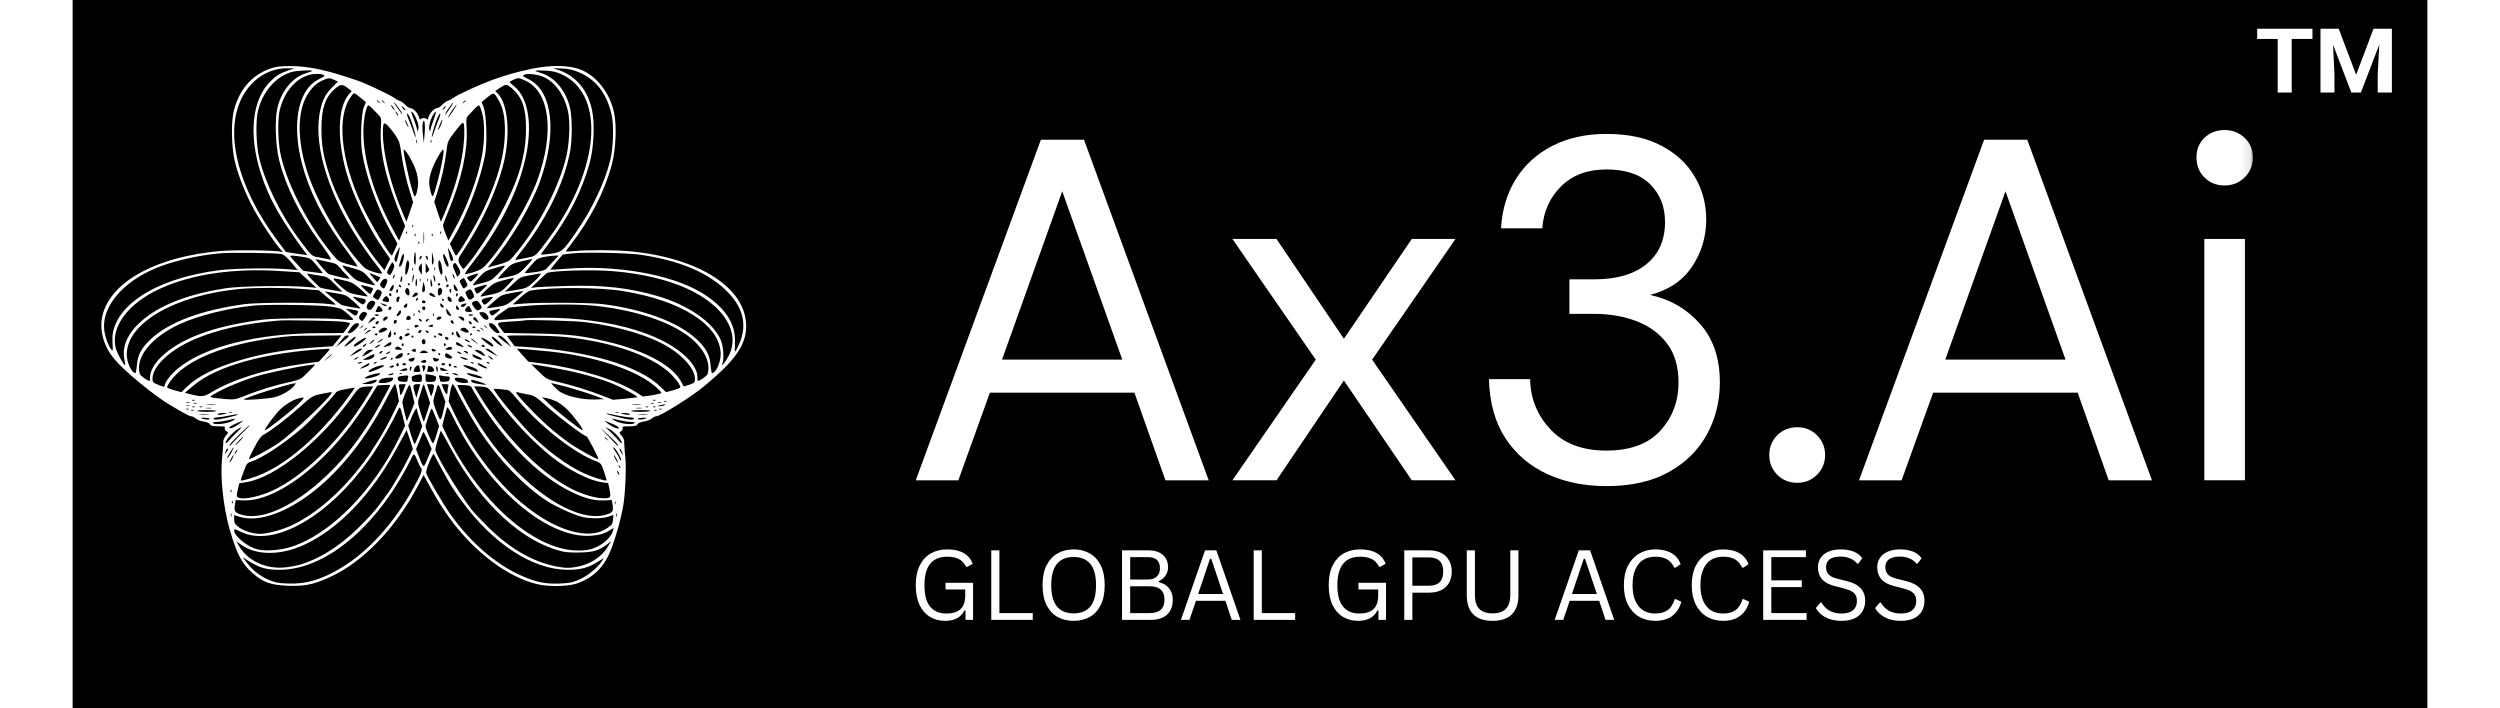 <svg xmlns="http://www.w3.org/2000/svg" width="240" height="68" viewBox="-3 -3 246 74" fill="none"><g id="deeditor_bgCarrier" stroke-width="0">
    <rect id="dee_c_e" x="-3" y="-3" width="246" height="74" rx="0" fill="#000000" strokewidth="0"/>
  </g>
<mask id="mask0_114_1145" style="mask-type:luminance" maskUnits="userSpaceOnUse" x="82" y="7" width="143" height="62" fill="#000000">
<path d="M224.91 7.698H82.576V68H224.91V7.698Z" fill="#ffffff"/>
</mask>
<g mask="url(#mask0_114_1145)">
<path d="M85.082 47.178L98.153 11.597H102.658L115.685 47.178H111.165L107.926 38.023H92.826L89.53 47.178H85.082ZM94.093 34.571H106.659L100.383 16.983L94.093 34.571Z" fill="#ffffff"/>
<path d="M118.161 47.177L126.87 34.571L118.161 21.965H122.768L129.807 32.391L136.903 21.965H141.467L132.757 34.571L141.467 47.177H136.903L129.807 36.752L122.768 47.177H118.161Z" fill="#ffffff"/>
<path d="M157.226 47.784C154.958 47.784 152.914 47.369 151.093 46.542C149.269 45.716 147.804 44.474 146.703 42.817C145.609 41.153 145.026 39.084 144.962 36.608H149.265C149.301 38.64 150.013 40.391 151.396 41.864C152.778 43.337 154.721 44.073 157.226 44.073C159.719 44.073 161.602 43.38 162.868 41.994C164.135 40.607 164.768 38.929 164.768 36.954C164.768 35.301 164.369 33.947 163.573 32.896C162.785 31.849 161.724 31.07 160.392 30.557C159.058 30.048 157.592 29.792 156.002 29.792H153.368V26.182H156.002C158.305 26.182 160.104 25.658 161.4 24.608C162.703 23.561 163.358 22.088 163.358 20.189C163.358 18.593 162.84 17.279 161.803 16.247C160.774 15.218 159.248 14.702 157.226 14.702C155.268 14.702 153.691 15.29 152.504 16.463C151.324 17.63 150.665 19.092 150.532 20.853H146.228C146.332 18.918 146.847 17.207 147.768 15.713C148.697 14.222 149.974 13.063 151.597 12.233C153.216 11.406 155.095 10.991 157.226 10.991C159.518 10.991 161.432 11.402 162.969 12.218C164.513 13.027 165.679 14.11 166.467 15.467C167.263 16.817 167.662 18.305 167.662 19.929C167.662 21.731 167.172 23.366 166.193 24.839C165.214 26.312 163.746 27.305 161.789 27.813C163.88 28.258 165.617 29.258 166.999 30.817C168.389 32.369 169.086 34.413 169.086 36.954C169.086 38.929 168.633 40.737 167.734 42.384C166.841 44.023 165.517 45.329 163.761 46.311C162.004 47.293 159.824 47.784 157.226 47.784Z" fill="#ffffff"/>
<path d="M177.186 47.438C176.34 47.438 175.639 47.16 175.085 46.6C174.527 46.033 174.25 45.344 174.25 44.535C174.25 43.719 174.527 43.03 175.085 42.47C175.639 41.914 176.34 41.633 177.186 41.633C177.992 41.633 178.672 41.914 179.231 42.47C179.795 43.03 180.08 43.719 180.08 44.535C180.08 45.344 179.795 46.033 179.231 46.6C178.672 47.16 177.992 47.438 177.186 47.438Z" fill="#ffffff"/>
<path d="M183.624 47.178L196.695 11.597H201.2L214.227 47.178H209.707L206.469 38.023H191.368L188.072 47.178H183.624ZM192.635 34.571H205.201L198.926 16.983L192.635 34.571Z" fill="#ffffff"/>
<path d="M221.816 16.377C220.97 16.377 220.268 16.099 219.714 15.539C219.156 14.983 218.879 14.279 218.879 13.431C218.879 12.615 219.156 11.936 219.714 11.395C220.268 10.857 220.97 10.586 221.816 10.586C222.628 10.586 223.327 10.857 223.903 11.395C224.478 11.936 224.767 12.615 224.767 13.431C224.767 14.279 224.478 14.983 223.903 15.539C223.327 16.099 222.628 16.377 221.816 16.377ZM219.7 47.177V21.965H223.946V47.177H219.7Z" fill="#ffffff"/>
<path d="M88.162 61.86C87.557 61.86 87.026 61.723 86.564 61.441C86.104 61.163 85.737 60.744 85.471 60.185C85.212 59.629 85.082 58.943 85.082 58.134C85.082 57.318 85.219 56.629 85.499 56.069C85.776 55.514 86.162 55.095 86.651 54.813C87.148 54.535 87.723 54.395 88.378 54.395C89.069 54.395 89.634 54.521 90.076 54.77C90.526 55.023 90.844 55.398 91.027 55.896L90.48 56.214H90.35C90.156 55.839 89.904 55.571 89.588 55.405C89.271 55.243 88.867 55.159 88.378 55.159C86.784 55.159 85.989 56.153 85.989 58.134C85.989 59.166 86.19 59.918 86.594 60.387C86.996 60.86 87.557 61.095 88.277 61.095C88.929 61.095 89.418 60.947 89.746 60.647C90.08 60.34 90.249 59.864 90.249 59.217V58.582H88.191V57.889H91.07V61.759H90.279V60.791L90.178 60.763C89.983 61.138 89.717 61.419 89.371 61.6C89.034 61.773 88.63 61.86 88.162 61.86Z" fill="#ffffff"/>
<path d="M93.821 54.495V61.051H97.303V61.759H92.971V54.495H93.821Z" fill="#ffffff"/>
<path d="M101.581 61.86C100.948 61.86 100.387 61.726 99.897 61.455C99.415 61.188 99.033 60.773 98.745 60.214C98.465 59.658 98.328 58.964 98.328 58.134C98.328 57.297 98.465 56.603 98.745 56.055C99.033 55.499 99.415 55.084 99.897 54.813C100.387 54.535 100.948 54.395 101.581 54.395C102.204 54.395 102.762 54.535 103.251 54.813C103.74 55.084 104.121 55.499 104.403 56.055C104.68 56.603 104.82 57.297 104.82 58.134C104.82 58.964 104.68 59.658 104.403 60.214C104.121 60.773 103.74 61.188 103.251 61.455C102.762 61.726 102.204 61.86 101.581 61.86ZM101.581 61.08C102.33 61.08 102.906 60.845 103.308 60.373C103.712 59.903 103.913 59.156 103.913 58.134C103.913 57.116 103.712 56.369 103.308 55.896C102.906 55.427 102.33 55.189 101.581 55.189C100.016 55.189 99.235 56.17 99.235 58.134C99.235 60.098 100.016 61.08 101.581 61.08Z" fill="#ffffff"/>
<path d="M106.633 61.759V54.495H109.368C109.818 54.495 110.196 54.568 110.506 54.712C110.811 54.856 111.042 55.066 111.197 55.333C111.358 55.593 111.441 55.903 111.441 56.257C111.441 56.574 111.355 56.863 111.182 57.123C111.017 57.376 110.779 57.571 110.462 57.715V57.816C110.941 57.932 111.305 58.149 111.556 58.466C111.805 58.784 111.93 59.181 111.93 59.65C111.93 60.326 111.733 60.846 111.34 61.21C110.944 61.578 110.361 61.759 109.584 61.759H106.633ZM109.34 57.542C109.732 57.542 110.038 57.441 110.26 57.239C110.48 57.03 110.592 56.741 110.592 56.372C110.592 55.979 110.484 55.687 110.275 55.492C110.063 55.3 109.75 55.203 109.34 55.203H107.483V57.542H109.34ZM109.512 61.051C110.549 61.051 111.067 60.585 111.067 59.65C111.067 58.719 110.549 58.25 109.512 58.25H107.483V61.051H109.512Z" fill="#ffffff"/>
<path d="M119.002 61.759H118.095L117.433 59.766H114.353L113.676 61.759H112.784L115.303 54.495H116.483L119.002 61.759ZM115.821 55.376L114.583 59.058H117.188L115.95 55.376H115.821Z" fill="#ffffff"/>
<path d="M121.235 54.495V61.051H124.718V61.759H120.385V54.495H121.235Z" fill="#ffffff"/>
<path d="M131.303 61.86C130.698 61.86 130.166 61.723 129.705 61.441C129.245 61.163 128.877 60.744 128.611 60.185C128.352 59.629 128.222 58.943 128.222 58.134C128.222 57.318 128.359 56.629 128.64 56.069C128.918 55.514 129.302 55.095 129.792 54.813C130.288 54.535 130.863 54.395 131.519 54.395C132.21 54.395 132.775 54.521 133.218 54.77C133.668 55.023 133.984 55.398 134.168 55.896L133.621 56.214H133.491C133.297 55.839 133.045 55.571 132.728 55.405C132.411 55.243 132.009 55.159 131.519 55.159C129.925 55.159 129.129 56.153 129.129 58.134C129.129 59.166 129.331 59.918 129.734 60.387C130.137 60.86 130.698 61.095 131.418 61.095C132.07 61.095 132.558 60.947 132.886 60.647C133.221 60.34 133.391 59.864 133.391 59.217V58.582H131.331V57.889H134.211V61.759H133.419V60.791L133.318 60.763C133.124 61.138 132.858 61.419 132.512 61.6C132.174 61.773 131.771 61.86 131.303 61.86Z" fill="#ffffff"/>
<path d="M138.704 54.495C139.201 54.495 139.629 54.589 139.985 54.77C140.338 54.954 140.608 55.214 140.792 55.549C140.982 55.878 141.079 56.264 141.079 56.705C141.079 57.16 140.982 57.553 140.792 57.889C140.608 58.217 140.338 58.474 139.985 58.654C139.629 58.827 139.201 58.914 138.704 58.914H136.963V61.759H136.114V54.495H138.704ZM138.676 58.192C139.683 58.192 140.187 57.697 140.187 56.705C140.187 55.723 139.683 55.231 138.676 55.231H136.963V58.192H138.676Z" fill="#ffffff"/>
<path d="M145.339 61.86C144.454 61.86 143.785 61.636 143.324 61.181C142.871 60.73 142.647 60.062 142.647 59.174V54.495H143.497V59.174C143.497 59.809 143.644 60.285 143.943 60.603C144.249 60.921 144.712 61.08 145.339 61.08C146.577 61.08 147.196 60.445 147.196 59.174V54.495H148.045V59.174C148.045 60.062 147.815 60.73 147.354 61.181C146.901 61.636 146.231 61.86 145.339 61.86Z" fill="#ffffff"/>
<path d="M158.05 61.759H157.143L156.481 59.766H153.401L152.724 61.759H151.832L154.351 54.495H155.531L158.05 61.759ZM154.869 55.376L153.631 59.058H156.237L154.998 55.376H154.869Z" fill="#ffffff"/>
<path d="M162.34 61.86C161.707 61.86 161.138 61.715 160.642 61.426C160.152 61.138 159.763 60.715 159.476 60.156C159.194 59.589 159.059 58.914 159.059 58.134C159.059 57.347 159.194 56.672 159.476 56.113C159.763 55.557 160.152 55.131 160.642 54.842C161.138 54.546 161.707 54.395 162.34 54.395C163.009 54.395 163.571 54.524 164.025 54.784C164.474 55.037 164.795 55.42 164.989 55.94L164.456 56.3H164.327C164.125 55.889 163.866 55.593 163.55 55.42C163.232 55.246 162.83 55.159 162.34 55.159C161.88 55.159 161.469 55.261 161.117 55.463C160.771 55.665 160.49 55.99 160.281 56.431C160.07 56.874 159.965 57.441 159.965 58.134C159.965 58.821 160.07 59.383 160.281 59.824C160.49 60.268 160.771 60.589 161.117 60.791C161.469 60.993 161.88 61.095 162.34 61.095C162.859 61.095 163.283 60.979 163.621 60.748C163.956 60.51 164.204 60.123 164.37 59.593H164.485L165.061 59.867C164.888 60.513 164.564 61.008 164.096 61.354C163.636 61.694 163.049 61.86 162.34 61.86Z" fill="#ffffff"/>
<path d="M169.431 61.86C168.797 61.86 168.228 61.715 167.731 61.426C167.242 61.138 166.854 60.715 166.566 60.156C166.286 59.589 166.149 58.914 166.149 58.134C166.149 57.347 166.286 56.672 166.566 56.113C166.854 55.557 167.242 55.131 167.731 54.842C168.228 54.546 168.797 54.395 169.431 54.395C170.1 54.395 170.661 54.524 171.114 54.784C171.564 55.037 171.885 55.42 172.079 55.94L171.546 56.3H171.417C171.215 55.889 170.956 55.593 170.64 55.42C170.323 55.246 169.919 55.159 169.431 55.159C168.97 55.159 168.559 55.261 168.207 55.463C167.862 55.665 167.581 55.99 167.372 56.431C167.159 56.874 167.055 57.441 167.055 58.134C167.055 58.821 167.159 59.383 167.372 59.824C167.581 60.268 167.862 60.589 168.207 60.791C168.559 60.993 168.97 61.095 169.431 61.095C169.949 61.095 170.373 60.979 170.712 60.748C171.046 60.51 171.294 60.123 171.46 59.593H171.575L172.151 59.867C171.978 60.513 171.655 61.008 171.186 61.354C170.726 61.694 170.139 61.86 169.431 61.86Z" fill="#ffffff"/>
<path d="M174.463 58.336V61.051H178.148V61.759H173.614V54.495H178.076V55.203H174.463V57.629H177.645V58.336H174.463Z" fill="#ffffff"/>
<path d="M181.793 61.86C181.332 61.86 180.918 61.795 180.555 61.672C180.199 61.549 179.9 61.384 179.663 61.181C179.422 60.979 179.238 60.759 179.116 60.517L179.591 59.954H179.706C180.156 60.715 180.85 61.095 181.793 61.095C182.329 61.095 182.732 60.979 183.002 60.748C183.268 60.517 183.405 60.199 183.405 59.795C183.405 59.557 183.362 59.355 183.276 59.188C183.19 59.026 183.045 58.885 182.844 58.77C182.642 58.654 182.362 58.553 182.009 58.466L181.174 58.25C180.54 58.098 180.072 57.856 179.777 57.528C179.479 57.192 179.331 56.77 179.331 56.257C179.331 55.903 179.422 55.585 179.605 55.304C179.785 55.016 180.054 54.795 180.411 54.639C180.775 54.478 181.203 54.395 181.692 54.395C182.239 54.395 182.7 54.474 183.074 54.625C183.449 54.781 183.744 55.012 183.966 55.319L183.549 55.881H183.434C183.222 55.633 182.973 55.449 182.685 55.333C182.405 55.21 182.074 55.145 181.692 55.145C181.192 55.145 180.814 55.243 180.555 55.434C180.303 55.629 180.181 55.896 180.181 56.243C180.181 56.571 180.271 56.831 180.454 57.022C180.644 57.217 180.962 57.366 181.404 57.47L182.268 57.687C182.977 57.853 183.485 58.105 183.794 58.452C184.11 58.791 184.269 59.225 184.269 59.752C184.269 60.167 184.176 60.531 183.995 60.849C183.812 61.167 183.535 61.419 183.16 61.6C182.786 61.773 182.329 61.86 181.793 61.86Z" fill="#ffffff"/>
<path d="M187.989 61.86C187.528 61.86 187.114 61.795 186.75 61.672C186.394 61.549 186.096 61.384 185.858 61.181C185.616 60.979 185.433 60.759 185.311 60.517L185.786 59.954H185.901C186.351 60.715 187.045 61.095 187.989 61.095C188.524 61.095 188.928 60.979 189.198 60.748C189.464 60.517 189.601 60.199 189.601 59.795C189.601 59.557 189.558 59.355 189.471 59.188C189.385 59.026 189.24 58.885 189.039 58.77C188.838 58.654 188.557 58.553 188.204 58.466L187.369 58.25C186.736 58.098 186.268 57.856 185.973 57.528C185.674 57.192 185.527 56.77 185.527 56.257C185.527 55.903 185.616 55.585 185.801 55.304C185.981 55.016 186.25 54.795 186.607 54.639C186.97 54.478 187.398 54.395 187.888 54.395C188.435 54.395 188.895 54.474 189.27 54.625C189.644 54.781 189.939 55.012 190.162 55.319L189.744 55.881H189.629C189.416 55.633 189.169 55.449 188.88 55.333C188.6 55.21 188.269 55.145 187.888 55.145C187.387 55.145 187.009 55.243 186.75 55.434C186.499 55.629 186.376 55.896 186.376 56.243C186.376 56.571 186.467 56.831 186.65 57.022C186.84 57.217 187.158 57.366 187.599 57.47L188.463 57.687C189.172 57.853 189.68 58.105 189.99 58.452C190.306 58.791 190.464 59.225 190.464 59.752C190.464 60.167 190.371 60.531 190.191 60.849C190.008 61.167 189.73 61.419 189.356 61.6C188.981 61.773 188.524 61.86 187.989 61.86Z" fill="#ffffff"/>
</g>
<path d="M17.696 4.145C15.66 4.853 14.323 6.44 13.8 8.757C13.544 9.928 13.609 12.462 13.941 13.851C14.297 15.36 15.112 17.385 15.991 18.972C16.791 20.431 18.183 22.493 18.767 23.109C19.022 23.384 19.022 23.384 18.781 23.306C18.284 23.142 13.966 23.086 12.412 23.224C5.867 23.804 1.179 26.305 0.173 29.744C-0.27 31.298 0.148 33.035 1.319 34.471C2.364 35.733 5.496 38.33 7.255 39.359C8.899 40.319 9.216 40.493 9.407 40.493C9.508 40.493 9.724 40.598 9.879 40.739C10.03 40.864 10.402 41.005 10.679 41.038C11.011 41.087 11.252 41.188 11.342 41.316C11.443 41.49 11.609 41.536 12.222 41.536C12.845 41.536 12.96 41.572 12.896 41.709C12.86 41.814 12.921 41.965 13.061 42.047C13.277 42.198 13.277 42.221 12.996 42.522C12.805 42.742 12.719 43.008 12.73 43.322C12.73 43.588 12.679 44.26 12.614 44.837C12.398 46.82 12.744 50.016 13.407 52.311C14.171 54.95 14.705 55.947 15.865 56.93C16.957 57.871 17.721 58.123 19.545 58.196C21.239 58.251 22.104 58.077 23.747 57.35C27.272 55.786 30.714 52.239 33.107 47.699L33.666 46.623L34.253 47.699C35.068 49.181 35.565 50.003 36.365 51.105C38.939 54.662 42.442 57.3 45.549 58.032C46.72 58.31 48.706 58.274 49.625 57.972C51.47 57.35 52.616 56.166 53.341 54.163C53.863 52.727 54.285 51.187 54.516 49.875C54.732 48.626 54.858 45.879 54.743 44.837C54.678 44.26 54.627 43.588 54.627 43.322C54.642 43.008 54.552 42.742 54.36 42.522C54.08 42.221 54.08 42.198 54.296 42.047C54.436 41.965 54.501 41.814 54.461 41.709C54.4 41.572 54.516 41.536 55.139 41.536C55.748 41.536 55.914 41.49 56.018 41.316C56.105 41.188 56.346 41.087 56.678 41.038C56.959 41.005 57.327 40.864 57.482 40.739C57.633 40.598 57.849 40.493 57.954 40.493C58.386 40.493 61.659 38.444 62.956 37.366C66.269 34.609 67.364 33.045 67.364 31.055C67.364 27.082 62.409 23.906 55.15 23.247C53.661 23.109 50.821 23.096 49.445 23.224C48.937 23.27 48.515 23.283 48.515 23.27C48.515 23.247 48.771 22.913 49.077 22.506C51.077 19.91 52.541 17.051 53.305 14.294C53.752 12.671 53.863 10.157 53.561 8.744C53.099 6.636 51.661 4.84 49.956 4.227C48.745 3.797 46.871 3.788 44.99 4.181C43.307 4.542 42.453 4.784 40.874 5.338C39.562 5.814 37.104 6.938 36.747 7.24C36.596 7.354 36.355 7.495 36.2 7.528C36.048 7.574 35.782 7.761 35.601 7.957C35.425 8.141 35.194 8.292 35.079 8.292C34.787 8.292 34.279 8.826 34.178 9.256C34.124 9.462 34.062 9.557 34.037 9.475C33.998 9.406 33.846 9.334 33.68 9.334C33.514 9.334 33.36 9.406 33.324 9.475C33.298 9.557 33.233 9.462 33.183 9.256C33.082 8.826 32.57 8.292 32.278 8.292C32.163 8.292 31.936 8.141 31.756 7.957C31.579 7.761 31.312 7.574 31.157 7.528C31.006 7.495 30.765 7.354 30.624 7.24C30.318 6.984 27.809 5.791 26.93 5.479C23.708 4.342 21.621 3.893 19.696 3.902C18.702 3.902 18.233 3.961 17.696 4.145ZM19.606 4.332C18.691 4.643 18.294 4.876 17.685 5.479C15.736 7.367 15.353 11.108 16.68 15.163C17.53 17.779 18.741 19.923 21.29 23.361L21.517 23.653L20.41 23.503C19.797 23.411 19.289 23.329 19.275 23.316C19.264 23.306 18.831 22.716 18.309 22.021C14.171 16.448 12.795 10.691 14.755 7.076C15.761 5.223 17.505 4.122 19.415 4.135L20.179 4.145L19.606 4.332ZM49.917 4.565C51.686 5.328 52.768 6.718 53.29 8.918C53.561 10.019 53.496 12.337 53.164 13.737C52.605 16.032 51.239 18.903 49.575 21.29C48.172 23.293 48.122 23.339 46.9 23.512C46.187 23.607 45.88 23.617 45.931 23.535C45.981 23.466 46.313 23.014 46.669 22.542C48.771 19.772 50.209 16.956 51.013 14.038C51.445 12.462 51.571 9.951 51.268 8.538C50.832 6.417 49.585 4.922 47.74 4.309L47.178 4.112L48.133 4.158C48.886 4.194 49.279 4.286 49.917 4.565ZM22.028 4.401C22.028 4.437 21.733 4.542 21.39 4.643C19.977 5.073 18.806 6.499 18.384 8.292C18.103 9.508 18.194 12.232 18.576 13.737C19.275 16.507 20.727 19.438 22.854 22.368C23.899 23.791 24.115 24.175 23.899 24.116C23.747 24.079 23.261 23.988 22.828 23.906C21.963 23.768 22.064 23.86 20.716 22.067C18.756 19.46 17.112 16.123 16.489 13.504C16.168 12.173 16.107 9.695 16.348 8.652C16.831 6.59 18.194 5.014 19.902 4.515C20.396 4.378 22.028 4.296 22.028 4.401ZM48.032 4.738C52.476 6.718 52.195 13.957 47.394 21.001C46.911 21.696 46.248 22.611 45.906 23.027C45.307 23.745 45.257 23.781 44.518 23.919C44.085 24.001 43.599 24.093 43.433 24.129C43.156 24.198 43.181 24.139 43.714 23.457C46.428 20.051 48.313 16.238 48.962 12.881C49.203 11.593 49.203 9.302 48.962 8.269C48.554 6.508 47.369 5.063 45.97 4.643C45.624 4.542 45.332 4.424 45.332 4.391C45.332 4.355 45.779 4.342 46.338 4.378C47.077 4.414 47.524 4.506 48.032 4.738ZM23.174 4.817C23.391 4.935 23.401 4.922 22.652 5.315C20.36 6.508 19.787 10.505 21.239 15.068C22.129 17.861 23.556 20.467 25.924 23.607C26.447 24.302 26.814 24.856 26.764 24.856C26.714 24.856 26.241 24.729 25.719 24.591C24.789 24.325 24.738 24.289 24.104 23.512C21.682 20.595 19.531 16.507 18.781 13.389C18.449 12.036 18.384 9.557 18.64 8.489C19.113 6.59 20.269 5.223 21.772 4.807C22.23 4.689 22.944 4.689 23.174 4.817ZM46.212 5.05C47.408 5.594 48.313 6.846 48.72 8.489C49.027 9.741 48.911 12.209 48.464 13.796C47.549 17.153 45.383 21.093 42.925 23.919C42.608 24.279 42.377 24.394 41.462 24.65L40.366 24.938L40.813 24.404C42.835 21.994 44.911 18.487 45.83 15.937C47.625 10.921 47.167 6.59 44.709 5.315C43.956 4.922 43.97 4.945 44.186 4.807C44.467 4.633 45.614 4.771 46.212 5.05ZM24.331 5.351L24.713 5.525L24.079 6.161C23.34 6.892 23.009 7.633 22.778 8.987C22.23 12.452 23.809 17.445 26.97 22.218C27.543 23.063 28.307 24.152 28.7 24.627C29.081 25.099 29.348 25.528 29.312 25.574C29.262 25.62 28.854 25.542 28.393 25.391C27.643 25.148 27.503 25.043 26.84 24.279C24.537 21.568 22.306 17.628 21.416 14.642C20.475 11.537 20.486 8.744 21.455 7.02C21.888 6.243 22.436 5.699 23.084 5.41C23.722 5.119 23.834 5.109 24.331 5.351ZM44.262 5.41C46.846 6.545 47.369 10.806 45.549 15.822C44.619 18.369 42.262 22.296 40.326 24.509C39.843 25.053 39.652 25.181 38.913 25.424C38.441 25.574 38.023 25.669 37.984 25.633C37.948 25.597 38.265 25.122 38.697 24.578C41.281 21.267 43.156 17.769 44.046 14.569C45.141 10.701 44.785 7.377 43.166 6.046C42.889 5.814 42.658 5.607 42.658 5.571C42.658 5.489 43.346 5.178 43.538 5.164C43.638 5.164 43.97 5.269 44.262 5.41ZM25.719 6.184L26.155 6.522L25.874 6.833C24.703 8.2 24.587 11.419 25.593 14.989C26.241 17.326 27.935 20.851 29.464 23.027L30.166 24.047L29.871 24.637L29.568 25.227L29.02 24.545C26.905 21.949 24.738 18.093 23.823 15.268C23.2 13.344 22.994 12.209 22.994 10.495C22.983 8.364 23.376 7.171 24.396 6.279C24.969 5.781 25.16 5.768 25.719 6.184ZM42.965 6.289C44.006 7.24 44.377 8.364 44.363 10.55C44.338 13.389 43.548 15.963 41.577 19.585C40.557 21.473 38.978 23.85 38.074 24.856C37.818 25.148 37.818 25.148 37.652 24.915C37.169 24.198 37.184 24.139 37.767 23.26C39.843 20.155 41.411 16.713 42.085 13.796C42.734 10.921 42.467 7.889 41.447 6.81L41.155 6.508L41.627 6.184C41.88 6.01 42.175 5.859 42.287 5.859C42.402 5.859 42.709 6.056 42.965 6.289ZM27.287 7.377L27.643 7.669L27.427 8.19C27.146 8.872 27.031 11.652 27.247 12.96C27.629 15.369 28.75 18.474 30.166 21.07L30.93 22.447L30.675 23.05C30.523 23.375 30.393 23.663 30.368 23.686C30.202 23.827 28.026 20.201 27.186 18.369C25.009 13.691 24.562 9.183 26.065 7.112C26.433 6.613 26.292 6.577 27.287 7.377ZM41.523 7.505C41.97 8.292 42.161 9.22 42.161 10.61C42.161 13.078 41.472 15.615 39.959 18.811C39.169 20.48 37.245 23.699 37.054 23.699C37.003 23.699 36.852 23.421 36.697 23.086L36.419 22.47L36.787 21.847C38.29 19.32 39.717 15.487 40.124 12.96C40.326 11.652 40.211 8.862 39.934 8.19L39.728 7.669L40.326 7.171C41.015 6.613 41.015 6.613 41.523 7.505ZM29.046 7.679C29.211 7.866 29.197 7.875 29.006 7.725C28.79 7.574 28.725 7.482 28.829 7.482C28.854 7.482 28.955 7.574 29.046 7.679ZM29.554 7.679C29.719 7.866 29.705 7.875 29.514 7.725C29.298 7.574 29.236 7.482 29.337 7.482C29.363 7.482 29.464 7.574 29.554 7.679ZM38.074 7.528C38.074 7.551 37.973 7.643 37.858 7.725C37.652 7.875 37.641 7.866 37.807 7.679C37.973 7.495 38.074 7.436 38.074 7.528ZM31.056 8.269C31.273 8.584 31.449 8.885 31.449 8.931C31.449 8.987 31.287 8.803 31.096 8.511C30.559 7.748 30.534 7.715 30.599 7.715C30.635 7.715 30.84 7.967 31.056 8.269ZM36.531 8.141C36.088 8.826 35.908 9.046 35.908 8.941C35.908 8.813 36.672 7.715 36.762 7.715C36.787 7.715 36.686 7.912 36.531 8.141ZM28.905 8.941C29.262 9.302 29.262 9.324 29.197 10.449C29.056 12.937 29.73 15.763 31.449 19.933L31.73 20.628L31.424 21.382L31.107 22.136L30.509 21.047C28.523 17.467 27.377 13.727 27.377 10.842C27.377 9.649 27.579 8.42 27.834 8.039C27.885 7.967 28.065 8.072 28.227 8.246C28.393 8.433 28.7 8.744 28.905 8.941ZM30.559 8.305C30.75 8.629 30.624 8.57 30.368 8.223C30.253 8.049 30.217 7.957 30.293 7.99C30.368 8.039 30.494 8.177 30.559 8.305ZM36.737 8.593C36.214 9.37 36.038 9.557 36.355 8.987C36.596 8.561 37.043 7.944 37.119 7.944C37.144 7.944 36.964 8.236 36.737 8.593ZM39.779 8.813C40.074 9.787 40.049 11.895 39.728 13.458C39.27 15.763 38.189 18.648 36.852 21.047L36.254 22.136L35.947 21.382C35.782 20.978 35.666 20.559 35.706 20.454C35.731 20.362 36.048 19.562 36.405 18.684C37.652 15.625 38.29 12.658 38.164 10.459C38.099 9.347 38.099 9.311 38.441 8.954C38.632 8.744 38.928 8.443 39.094 8.259C39.256 8.085 39.436 7.98 39.486 8.026C39.551 8.085 39.678 8.433 39.779 8.813ZM31.64 8.292C31.77 8.42 31.821 8.525 31.756 8.525C31.695 8.525 31.565 8.42 31.478 8.292C31.388 8.164 31.338 8.062 31.363 8.062C31.388 8.062 31.514 8.164 31.64 8.292ZM35.882 8.292C35.792 8.41 35.706 8.489 35.666 8.466C35.616 8.42 35.897 8.062 35.983 8.062C36.009 8.062 35.972 8.164 35.882 8.292ZM30.941 8.872C31.017 9 31.042 9.105 31.017 9.105C30.981 9.105 30.891 9 30.815 8.872C30.739 8.744 30.714 8.639 30.739 8.639C30.775 8.639 30.866 8.744 30.941 8.872ZM32.967 9.58C33.143 10.065 33.183 10.354 33.107 10.527C33.006 10.773 32.992 10.773 32.978 10.55C32.978 10.426 32.826 9.951 32.66 9.508C32.293 8.561 32.293 8.57 32.52 8.744C32.624 8.826 32.826 9.197 32.967 9.58ZM34.697 9.557C34.52 10.019 34.38 10.482 34.369 10.586C34.369 10.737 34.343 10.737 34.264 10.55C34.153 10.298 34.419 9.324 34.725 8.895C35.028 8.443 35.028 8.662 34.697 9.557ZM32.253 9.324C32.495 9.856 32.851 11.095 32.841 11.318C32.841 11.409 32.725 11.167 32.596 10.783C32.469 10.4 32.253 9.81 32.102 9.475C31.961 9.151 31.886 8.872 31.947 8.872C32.012 8.872 32.152 9.069 32.253 9.324ZM35.245 9.475C35.108 9.81 34.877 10.4 34.762 10.783C34.47 11.642 34.43 11.419 34.711 10.472C34.953 9.59 35.27 8.872 35.4 8.872C35.45 8.872 35.385 9.151 35.245 9.475ZM32.087 10.252C32.077 10.4 31.72 9.731 31.72 9.567C31.72 9.475 31.795 9.567 31.896 9.787C31.997 9.996 32.087 10.203 32.087 10.252ZM35.461 10.088C35.335 10.377 35.209 10.6 35.183 10.573C35.158 10.55 35.245 10.285 35.36 9.996C35.475 9.705 35.601 9.485 35.627 9.508C35.655 9.531 35.576 9.787 35.461 10.088ZM33.77 10.993L33.691 11.94L33.59 11.072C33.54 10.6 33.525 10.042 33.579 9.856C33.731 9.174 33.871 9.974 33.77 10.993ZM37.894 11.537C37.767 13.737 37.068 16.389 35.872 19.238L35.475 20.165L35.118 19.123L34.776 18.08L35.079 17.153C35.5 15.904 35.872 14.258 36.038 12.881C36.174 11.744 36.189 11.734 36.964 10.714C37.677 9.8 37.767 9.731 37.868 9.951C37.919 10.088 37.933 10.806 37.894 11.537ZM30.79 11.236C31.107 11.711 31.208 12.045 31.323 12.927C31.503 14.294 31.86 15.868 32.267 17.143L32.57 18.116L32.228 19.136L31.871 20.165L31.464 19.205C30.202 16.215 29.413 13.032 29.413 10.888C29.413 9.777 29.503 9.672 30 10.203C30.217 10.449 30.584 10.911 30.79 11.236ZM32.941 11.908C32.902 11.99 32.877 11.931 32.877 11.767C32.877 11.606 32.902 11.547 32.941 11.616C32.967 11.698 32.967 11.839 32.941 11.908ZM34.47 11.908C34.43 11.99 34.405 11.931 34.405 11.767C34.405 11.606 34.43 11.547 34.47 11.616C34.495 11.698 34.495 11.839 34.47 11.908ZM32.851 14.77C32.992 15.173 33.107 15.799 33.093 16.159C33.082 16.818 32.826 17.687 32.7 17.49C32.459 17.143 31.579 13.33 31.579 12.694C31.579 12.278 32.52 13.806 32.851 14.77ZM35.59 13.947C35.36 15.196 34.787 17.326 34.635 17.477C34.506 17.618 34.253 16.645 34.253 15.995C34.253 15.337 34.635 14.271 35.245 13.239C35.807 12.288 35.882 12.429 35.59 13.947ZM32.559 20.709C32.52 20.801 32.484 20.768 32.484 20.641C32.469 20.513 32.509 20.444 32.545 20.49C32.585 20.526 32.596 20.628 32.559 20.709ZM33.706 22.332C33.68 22.611 33.655 22.391 33.655 21.847C33.655 21.3 33.68 21.08 33.706 21.349C33.731 21.624 33.731 22.067 33.706 22.332ZM31.922 21.404C31.886 21.5 31.846 21.463 31.846 21.336C31.831 21.208 31.871 21.139 31.911 21.185C31.947 21.221 31.961 21.326 31.922 21.404ZM35.49 21.404C35.45 21.5 35.41 21.463 35.41 21.336C35.4 21.208 35.435 21.139 35.475 21.185C35.515 21.221 35.526 21.326 35.49 21.404ZM32.815 21.637C32.776 21.729 32.736 21.696 32.736 21.568C32.725 21.441 32.761 21.372 32.801 21.418C32.841 21.45 32.851 21.555 32.815 21.637ZM34.596 21.637C34.56 21.729 34.52 21.696 34.52 21.568C34.506 21.441 34.545 21.372 34.585 21.418C34.621 21.45 34.635 21.555 34.596 21.637ZM33.197 22.447C33.158 22.542 33.118 22.506 33.118 22.378C33.107 22.25 33.143 22.181 33.183 22.227C33.223 22.263 33.233 22.368 33.197 22.447ZM31.067 23.48C30.851 24.427 30.826 24.486 30.66 24.243C30.574 24.079 30.61 23.873 30.84 23.411C30.992 23.073 31.147 22.808 31.172 22.817C31.183 22.84 31.147 23.132 31.067 23.48ZM36.747 24.129C36.621 24.427 36.445 24.266 36.365 23.781C36.315 23.512 36.254 23.165 36.214 23.004C36.189 22.84 36.304 23.004 36.481 23.339C36.661 23.686 36.773 24.047 36.747 24.129ZM18.781 23.535C19.058 23.594 19.34 23.827 19.837 24.404L20.511 25.217L19.455 25.122C17.671 24.974 13.815 25.03 12.222 25.24C6.491 25.991 2.39 28.239 1.37 31.157C1.179 31.691 1.128 32.098 1.168 32.816C1.218 33.671 1.204 33.74 1.042 33.521C0.721 33.104 0.378 32.167 0.303 31.472C0.022 29.095 2.173 26.502 5.626 25.043C7.356 24.312 9.904 23.709 12.222 23.48C13.303 23.361 18.053 23.411 18.781 23.535ZM32.851 24.07C32.841 24.627 32.815 24.752 32.711 24.591C32.596 24.417 32.675 23.352 32.801 23.352C32.826 23.352 32.851 23.676 32.851 24.07ZM34.661 24.555C34.56 24.742 34.52 24.637 34.535 24.047V23.293L34.661 23.804C34.736 24.139 34.736 24.394 34.661 24.555ZM56.346 23.617C60.246 24.198 63.111 25.355 65.072 27.161C67.018 28.934 67.541 30.869 66.651 32.895C66.47 33.314 66.279 33.685 66.229 33.717C66.178 33.74 66.168 33.337 66.193 32.816C66.308 30.777 65.108 29.016 62.625 27.531C59.493 25.669 53.762 24.66 48.59 25.076C47.69 25.148 46.936 25.194 46.911 25.171C46.886 25.148 47.992 23.804 48.198 23.607C48.209 23.584 48.706 23.525 49.293 23.466C50.782 23.329 54.973 23.421 56.346 23.617ZM31.579 24.011C31.449 24.591 31.323 24.856 31.172 24.856C31.056 24.856 31.082 24.729 31.349 23.906C31.529 23.352 31.705 23.444 31.579 24.011ZM36.279 24.706C36.29 24.788 36.239 24.856 36.174 24.856C35.972 24.856 35.59 23.686 35.742 23.535C35.832 23.457 36.264 24.394 36.279 24.706ZM20.983 23.827C21.823 23.965 21.837 23.965 22.497 24.729C22.854 25.148 23.135 25.506 23.11 25.528C23.099 25.551 22.627 25.506 22.064 25.424L21.073 25.286L20.41 24.555C20.039 24.162 19.736 23.804 19.736 23.768C19.736 23.663 20.028 23.686 20.983 23.827ZM33.374 24.011C33.273 24.184 33.248 24.184 33.233 24.034C33.233 23.837 33.36 23.663 33.464 23.745C33.489 23.781 33.45 23.896 33.374 24.011ZM34.124 24.024C34.124 24.198 34.098 24.198 33.998 24.047C33.832 23.814 33.832 23.663 33.998 23.758C34.073 23.791 34.124 23.919 34.124 24.024ZM47.217 24.289C46.925 24.614 46.579 24.974 46.478 25.089C46.352 25.217 45.945 25.345 45.293 25.437C44.745 25.506 44.276 25.551 44.251 25.528C44.226 25.506 44.503 25.148 44.875 24.742C45.473 24.047 45.588 23.978 46.223 23.85C46.605 23.781 47.116 23.709 47.343 23.709L47.776 23.699L47.217 24.289ZM23.582 24.335C24.447 24.509 24.598 24.578 24.904 24.948C25.095 25.194 25.427 25.551 25.632 25.748C25.849 25.958 25.975 26.132 25.899 26.132C25.593 26.119 23.773 25.679 23.683 25.597C23.135 25.053 22.27 24.024 22.421 24.07C22.526 24.106 23.045 24.22 23.582 24.335ZM44.759 24.417C43.638 25.643 43.574 25.679 42.518 25.912C41.959 26.027 41.462 26.132 41.436 26.132C41.397 26.132 41.689 25.784 42.096 25.345C42.809 24.591 42.849 24.555 43.855 24.312C44.428 24.184 44.936 24.056 44.99 24.056C45.051 24.047 44.95 24.22 44.759 24.417ZM32.077 25.148C31.986 25.496 31.871 25.748 31.795 25.702C31.68 25.643 31.756 24.696 31.922 24.325C31.986 24.152 32.012 24.152 32.113 24.325C32.188 24.44 32.177 24.752 32.077 25.148ZM35.601 25.053C35.717 25.853 35.475 25.935 35.284 25.158C35.133 24.532 35.209 23.978 35.41 24.302C35.461 24.394 35.551 24.729 35.601 25.053ZM30.548 24.601C30.635 24.752 30.599 24.948 30.419 25.322C30.192 25.771 30.152 25.807 29.975 25.643C29.795 25.496 29.809 25.414 30.062 24.938C30.228 24.637 30.368 24.394 30.393 24.394C30.408 24.394 30.483 24.486 30.548 24.601ZM37.385 25.692L37.194 25.935L37.054 25.633C36.992 25.46 36.863 25.181 36.801 25.02C36.697 24.801 36.711 24.673 36.827 24.545C36.953 24.404 37.029 24.463 37.27 24.902C37.551 25.391 37.551 25.469 37.385 25.692ZM33.489 25.112L33.475 25.725L33.284 25.391C33.118 25.112 33.107 25.007 33.248 24.788C33.334 24.637 33.424 24.509 33.45 24.509C33.475 24.509 33.489 24.788 33.489 25.112ZM34.087 25.401C33.882 25.587 33.871 25.564 33.882 25.03V24.453L34.098 24.834C34.289 25.181 34.289 25.227 34.087 25.401ZM26.317 25.03C27.262 25.296 27.362 25.368 27.975 26.04C28.332 26.443 28.609 26.781 28.584 26.804C28.573 26.826 28.116 26.722 27.568 26.571C26.649 26.328 26.537 26.259 25.899 25.597C25.261 24.948 25.121 24.742 25.261 24.742C25.301 24.742 25.773 24.87 26.317 25.03ZM42.15 24.811C42.15 24.847 41.829 25.204 41.447 25.597C40.708 26.351 40.798 26.315 38.913 26.804C38.737 26.849 38.874 26.63 39.36 26.096C39.995 25.378 40.11 25.296 41.004 25.043C42.045 24.729 42.15 24.706 42.15 24.811ZM34.852 25.227C34.812 25.309 34.787 25.25 34.787 25.089C34.787 24.925 34.812 24.87 34.852 24.938C34.877 25.02 34.877 25.158 34.852 25.227ZM32.559 25.227C32.52 25.322 32.484 25.286 32.484 25.158C32.469 25.03 32.509 24.961 32.545 25.007C32.585 25.043 32.596 25.148 32.559 25.227ZM18.893 25.332L20.691 25.446L21.581 26.259L22.472 27.069L21.455 26.977C19.596 26.804 14.463 26.886 13.05 27.105C9.039 27.718 6.019 28.898 4.134 30.59C2.746 31.819 2.134 33.232 2.404 34.53C2.465 34.855 2.505 35.13 2.48 35.143C2.379 35.235 1.651 33.914 1.51 33.393C0.926 31.18 2.797 28.669 6.174 27.138C9.547 25.61 13.951 24.984 18.893 25.332ZM53.481 25.332C56.4 25.574 59.176 26.223 61.187 27.151C65.047 28.912 66.791 31.727 65.544 34.16C65.364 34.494 65.133 34.865 65.022 34.992C64.805 35.225 64.805 35.212 64.892 34.934C65.072 34.38 64.982 33.15 64.701 32.501C63.951 30.695 61.302 28.866 58.131 27.938C55.099 27.059 52.501 26.768 48.645 26.872C47.142 26.918 45.675 26.977 45.397 27.01L44.886 27.092L45.65 26.351C46.071 25.945 46.464 25.574 46.543 25.528C46.976 25.273 51.344 25.148 53.481 25.332ZM22.727 25.784C23.607 25.912 23.632 25.935 24.407 26.699L25.2 27.485L24.09 27.302C23.481 27.197 22.919 27.082 22.843 27.036C22.753 26.977 22.385 26.617 22.014 26.236C21.556 25.748 21.416 25.542 21.581 25.587C21.722 25.62 22.244 25.715 22.727 25.784ZM28.609 25.748C28.88 25.866 29.121 25.958 29.146 25.981C29.157 25.991 29.107 26.109 29.006 26.236L28.815 26.479L28.573 26.214C28.166 25.794 27.975 25.551 28.051 25.551C28.101 25.551 28.343 25.643 28.609 25.748ZM36.913 26.073C36.913 26.132 36.863 26.109 36.801 26.017C36.737 25.922 36.686 25.761 36.686 25.669C36.686 25.483 36.902 25.853 36.913 26.073ZM39.346 25.633C39.346 25.692 39.169 25.899 38.953 26.109C38.582 26.479 38.557 26.489 38.391 26.282C38.29 26.164 38.2 26.04 38.2 25.991C38.2 25.935 38.737 25.725 39.321 25.564C39.335 25.551 39.346 25.587 39.346 25.633ZM45.74 25.866C45.599 26.05 45.242 26.397 44.95 26.653C44.478 27.069 44.327 27.128 43.296 27.302L42.15 27.476L42.95 26.712C43.728 25.958 43.754 25.945 44.759 25.761C45.318 25.656 45.83 25.574 45.88 25.564C45.945 25.551 45.866 25.692 45.74 25.866ZM30.574 25.981C30.419 26.214 30.393 26.141 30.509 25.843C30.559 25.738 30.624 25.679 30.649 25.715C30.685 25.738 30.649 25.866 30.574 25.981ZM32.596 26.191C32.52 26.538 32.495 26.571 32.484 26.338C32.469 26.05 32.585 25.62 32.66 25.692C32.686 25.715 32.65 25.935 32.596 26.191ZM34.888 26.236C34.888 26.607 34.812 26.512 34.711 26.017C34.661 25.725 34.671 25.656 34.762 25.784C34.827 25.876 34.888 26.086 34.888 26.236ZM31.399 26.328C31.273 26.63 31.172 26.42 31.287 26.063C31.349 25.817 31.388 25.784 31.424 25.935C31.449 26.05 31.439 26.223 31.399 26.328ZM36.149 26.364C36.163 26.512 36.149 26.512 36.038 26.364C35.972 26.269 35.922 26.086 35.922 25.958V25.725L36.038 25.958C36.099 26.086 36.149 26.269 36.149 26.364ZM25.658 26.364C26.155 26.479 26.458 26.663 27.081 27.21C27.517 27.604 27.86 27.938 27.82 27.961C27.795 27.984 27.326 27.915 26.779 27.8C25.885 27.627 25.708 27.531 25.11 27.01C24.728 26.686 24.371 26.338 24.32 26.236C24.191 26.027 24.14 26.017 25.658 26.364ZM33.324 26.387C33.284 26.466 33.259 26.41 33.259 26.246C33.259 26.086 33.284 26.027 33.324 26.096C33.349 26.177 33.349 26.315 33.324 26.387ZM34.087 26.387C34.048 26.466 34.023 26.41 34.023 26.246C34.023 26.086 34.048 26.027 34.087 26.096C34.113 26.177 34.113 26.315 34.087 26.387ZM38.11 26.433C38.301 26.781 38.301 26.814 38.074 27C37.843 27.197 37.818 27.184 37.602 26.768C37.385 26.351 37.385 26.338 37.616 26.177C37.757 26.086 37.868 26.027 37.883 26.05C37.908 26.063 38.009 26.236 38.11 26.433ZM42.683 26.561C41.88 27.44 41.678 27.567 40.708 27.777C40.2 27.879 39.717 27.974 39.627 27.984C39.537 27.984 39.818 27.659 40.24 27.256C40.939 26.607 41.105 26.512 41.995 26.282C42.532 26.141 43.026 26.027 43.08 26.027C43.141 26.017 42.965 26.259 42.683 26.561ZM29.86 26.246C29.896 26.305 29.846 26.548 29.73 26.781C29.539 27.197 29.528 27.197 29.287 27C29.056 26.814 29.056 26.768 29.236 26.466C29.413 26.132 29.705 26.027 29.86 26.246ZM32.978 26.548C32.978 26.768 32.927 26.931 32.877 26.895C32.776 26.836 32.826 26.132 32.927 26.132C32.952 26.132 32.978 26.315 32.978 26.548ZM34.545 26.561C34.596 26.781 34.571 26.941 34.506 26.941C34.43 26.941 34.38 26.745 34.38 26.512C34.38 26.017 34.444 26.04 34.545 26.561ZM33.742 27.453C33.525 27.649 33.464 27.44 33.565 26.918L33.655 26.42L33.77 26.872C33.832 27.161 33.832 27.371 33.742 27.453ZM32.214 26.712C32.214 26.768 32.188 26.826 32.163 26.826C32.127 26.826 32.062 26.768 32.022 26.712C31.986 26.64 32.012 26.594 32.077 26.594C32.152 26.594 32.214 26.64 32.214 26.712ZM35.4 26.712C35.4 26.768 35.349 26.826 35.27 26.826C35.209 26.826 35.144 26.768 35.144 26.712C35.144 26.64 35.209 26.594 35.27 26.594C35.349 26.594 35.4 26.64 35.4 26.712ZM28.368 27.115C28.407 27.151 28.357 27.302 28.267 27.462L28.09 27.754L27.604 27.325C27.337 27.092 27.121 26.859 27.121 26.814C27.121 26.735 28.256 27.01 28.368 27.115ZM30.509 27.115C30.458 27.279 30.343 27.407 30.242 27.407C30.062 27.407 30.062 27.358 30.242 27.046C30.483 26.64 30.624 26.676 30.509 27.115ZM31.323 26.954C31.323 27.023 31.273 27.036 31.197 27C31.132 26.964 31.067 26.872 31.067 26.814C31.067 26.745 31.132 26.735 31.197 26.768C31.273 26.804 31.323 26.895 31.323 26.954ZM36.29 26.814C36.29 26.886 36.239 26.964 36.163 27C36.099 27.036 36.038 26.987 36.038 26.895C36.038 26.791 36.099 26.712 36.163 26.712C36.239 26.712 36.29 26.758 36.29 26.814ZM37.119 27.059C37.284 27.348 37.284 27.407 37.13 27.407C36.953 27.407 36.801 27.161 36.801 26.872C36.801 26.617 36.903 26.676 37.119 27.059ZM39.858 27.233C39.256 27.777 39.256 27.787 39.04 27.384C38.903 27.128 38.928 27.105 39.537 26.918C40.456 26.64 40.481 26.653 39.858 27.233ZM21.059 27.197L22.717 27.325L23.481 27.961C23.913 28.308 24.331 28.656 24.421 28.738C24.548 28.843 24.407 28.852 23.784 28.761C22.551 28.574 16.323 28.587 14.961 28.774C10.412 29.397 7.064 30.649 5.139 32.455C4.184 33.36 3.792 34.111 3.716 35.13C3.676 35.596 3.611 35.976 3.561 35.976C3.168 35.976 2.656 34.878 2.656 34.032C2.645 30.741 7.738 27.81 14.514 27.184C16.143 27.036 19.213 27.036 21.059 27.197ZM32.188 27.499C32.228 27.892 32.087 27.974 31.831 27.695C31.655 27.499 31.781 27.023 31.997 27.092C32.087 27.115 32.163 27.302 32.188 27.499ZM35.59 27.289C35.681 27.531 35.475 27.869 35.259 27.869C35.133 27.869 35.108 27.256 35.234 27.138C35.385 27 35.515 27.059 35.59 27.289ZM54.487 27.407C60.664 28.4 64.716 31.019 64.701 34.032C64.701 34.878 64.193 35.976 63.796 35.976C63.746 35.976 63.684 35.596 63.645 35.13C63.569 34.088 63.148 33.314 62.156 32.409C60.221 30.636 56.667 29.318 52.4 28.774C51.103 28.61 45.866 28.574 44.121 28.715L42.975 28.807L43.739 28.112C44.226 27.659 44.633 27.384 44.886 27.348C47.051 26.987 52.094 27.01 54.487 27.407ZM29.287 27.558C29.287 27.741 28.995 28.331 28.89 28.331C28.854 28.331 28.714 28.262 28.573 28.171C28.332 28.007 28.332 27.997 28.573 27.59C28.775 27.243 28.854 27.197 29.046 27.302C29.186 27.358 29.287 27.476 29.287 27.558ZM30.981 27.462C30.891 27.705 30.815 27.682 30.815 27.394C30.815 27.266 30.866 27.184 30.941 27.233C31.006 27.266 31.031 27.371 30.981 27.462ZM36.546 27.43C36.546 27.636 36.52 27.659 36.43 27.521C36.355 27.43 36.34 27.312 36.365 27.266C36.481 27.105 36.546 27.161 36.546 27.43ZM38.838 27.649C38.989 27.974 38.989 28.03 38.773 28.171C38.441 28.39 38.405 28.377 38.175 27.928C37.984 27.531 37.984 27.508 38.239 27.348C38.557 27.151 38.632 27.184 38.838 27.649ZM26.346 28.495C26.764 28.875 27.096 29.2 27.081 29.213C27.02 29.269 25.261 28.948 25.07 28.843C24.955 28.784 24.522 28.449 24.104 28.089L23.34 27.44L24.461 27.627C25.567 27.81 25.593 27.823 26.346 28.495ZM44.06 27.453C44.06 27.462 43.664 27.81 43.181 28.203C42.341 28.875 42.236 28.921 41.296 29.072C40.748 29.154 40.29 29.213 40.265 29.2C40.24 29.19 40.582 28.866 41.004 28.495C41.739 27.846 41.844 27.8 42.824 27.613C44.046 27.394 44.06 27.394 44.06 27.453ZM33.068 27.705C33.093 27.777 32.967 27.892 32.786 27.961C32.433 28.112 32.404 28.079 32.624 27.754C32.786 27.521 32.992 27.499 33.068 27.705ZM34.888 27.997C34.888 28.053 34.751 28.03 34.571 27.961C34.239 27.833 34.188 27.741 34.343 27.604C34.43 27.508 34.888 27.846 34.888 27.997ZM30.303 27.823C30.303 27.915 30.253 27.961 30.177 27.928C30.112 27.892 30.051 27.81 30.051 27.741C30.051 27.682 30.112 27.636 30.177 27.636C30.253 27.636 30.303 27.718 30.303 27.823ZM37.234 27.81C37.184 27.905 37.13 27.984 37.104 27.984C37.079 27.984 37.054 27.905 37.054 27.81C37.054 27.718 37.104 27.636 37.184 27.636C37.245 27.636 37.27 27.718 37.234 27.81ZM30.051 28.344C30.051 28.587 30 28.6 29.579 28.495C29.312 28.426 29.312 28.413 29.503 28.148C29.654 27.928 29.745 27.892 29.871 27.997C29.975 28.066 30.051 28.226 30.051 28.344ZM37.843 28.472C37.475 28.61 37.31 28.574 37.31 28.354C37.31 28.239 37.385 28.079 37.461 28.007C37.591 27.892 37.666 27.915 37.843 28.125C38.048 28.377 38.048 28.39 37.843 28.472ZM27.262 28.18C27.654 28.253 27.719 28.413 27.478 28.702C27.326 28.875 27.247 28.843 26.739 28.426C26.191 27.984 26.191 27.961 26.537 28.03C26.728 28.079 27.056 28.148 27.262 28.18ZM31.147 28.171C31.107 28.276 31.067 28.4 31.067 28.459C31.067 28.518 31.017 28.564 30.941 28.564C30.801 28.564 30.765 28.18 30.905 28.066C31.056 27.915 31.222 27.984 31.147 28.171ZM36.546 28.203C36.636 28.367 36.636 28.459 36.531 28.518C36.38 28.6 36.163 28.377 36.163 28.125C36.163 27.905 36.391 27.961 36.546 28.203ZM40.557 28.449C40.099 28.875 40.034 28.898 39.894 28.715C39.627 28.39 39.703 28.253 40.211 28.125C41.029 27.928 41.065 27.974 40.557 28.449ZM33.006 28.354C32.916 28.436 32.851 28.449 32.851 28.377C32.851 28.308 32.891 28.216 32.941 28.18C32.978 28.135 33.057 28.125 33.093 28.157C33.118 28.194 33.082 28.285 33.006 28.354ZM35.782 28.331C35.782 28.39 35.756 28.449 35.731 28.449C35.691 28.449 35.627 28.39 35.59 28.331C35.551 28.262 35.576 28.216 35.641 28.216C35.717 28.216 35.782 28.262 35.782 28.331ZM28.599 28.574C28.689 28.715 28.256 29.374 28.065 29.374C27.719 29.374 27.618 29.062 27.845 28.715C28.051 28.377 28.418 28.308 28.599 28.574ZM33.871 28.574C33.871 28.633 33.781 28.679 33.68 28.679C33.489 28.679 33.424 28.541 33.565 28.413C33.666 28.321 33.871 28.426 33.871 28.574ZM39.728 29.108C39.728 29.19 39.613 29.305 39.486 29.374C39.285 29.469 39.195 29.433 38.978 29.154C38.632 28.725 38.647 28.574 39.004 28.459C39.231 28.377 39.321 28.426 39.501 28.669C39.627 28.829 39.728 29.026 39.728 29.108ZM29.784 28.866C29.81 28.889 29.809 28.948 29.759 28.98C29.719 29.016 29.554 28.957 29.388 28.852L29.096 28.656L29.413 28.738C29.593 28.784 29.759 28.843 29.784 28.866ZM31.961 28.912C31.961 29.039 31.871 29.144 31.77 29.144C31.54 29.144 31.529 29.003 31.73 28.82C31.936 28.633 31.961 28.646 31.961 28.912ZM35.756 29.095C35.627 29.213 35.4 29.026 35.4 28.82C35.4 28.646 35.41 28.646 35.616 28.829C35.731 28.934 35.792 29.049 35.756 29.095ZM38.009 28.912C37.883 29.039 37.728 29.108 37.677 29.072C37.486 28.971 37.551 28.82 37.793 28.761C38.214 28.656 38.239 28.679 38.009 28.912ZM23.924 29.026C24.447 29.095 24.969 29.223 25.095 29.295C25.593 29.616 26.357 30.311 26.306 30.406C26.267 30.452 25.849 30.439 25.377 30.383C24.065 30.21 18.219 30.22 16.871 30.393C11.749 31.055 8.235 32.35 6.199 34.343C5.522 35.006 5.089 35.792 5.089 36.396C5.089 36.615 5.064 36.789 5.039 36.789C4.808 36.789 4.083 36.268 4.019 36.058C3.51 34.334 5.23 32.213 8.221 30.846C10.171 29.954 13.216 29.2 15.927 28.921C17.278 28.784 22.663 28.852 23.924 29.026ZM51.203 28.912C55.189 29.282 58.794 30.37 61.01 31.888C62.805 33.127 63.721 34.75 63.338 36.058C63.277 36.268 62.549 36.789 62.322 36.789C62.297 36.789 62.268 36.592 62.268 36.346C62.268 35.664 61.721 34.806 60.755 33.986C57.557 31.239 50.782 29.79 43.422 30.288C42.262 30.37 41.271 30.439 41.206 30.452C41.141 30.462 41.08 30.416 41.054 30.347C41.015 30.279 41.346 29.977 41.779 29.675L42.557 29.131L44.096 28.98C46.021 28.784 49.459 28.761 51.203 28.912ZM29.363 29.479C29.273 29.593 28.649 29.666 28.649 29.547C28.649 29.524 28.714 29.364 28.804 29.2C28.941 28.898 28.955 28.898 29.197 29.131C29.337 29.246 29.402 29.41 29.363 29.479ZM37.31 29.144C37.425 29.328 37.411 29.374 37.245 29.374C37.144 29.374 37.054 29.269 37.054 29.144C37.054 29.016 37.079 28.912 37.119 28.912C37.144 28.912 37.234 29.016 37.31 29.144ZM38.712 29.515C38.712 29.652 38.099 29.616 38.009 29.479C37.958 29.42 38.023 29.259 38.149 29.131C38.38 28.898 38.38 28.898 38.546 29.167C38.632 29.318 38.697 29.469 38.712 29.515ZM30.303 29.2C30.303 29.295 30.217 29.374 30.112 29.374C30 29.374 29.961 29.305 30 29.2C30.051 29.108 30.127 29.026 30.192 29.026C30.253 29.026 30.303 29.108 30.303 29.2ZM33.846 29.223C33.796 29.479 33.565 29.456 33.514 29.213C33.489 29.095 33.551 29.026 33.68 29.026C33.806 29.026 33.871 29.108 33.846 29.223ZM26.789 29.492C26.84 29.547 26.814 29.688 26.728 29.816C26.548 30.036 26.537 30.036 26.04 29.652L25.528 29.259L26.101 29.328C26.422 29.374 26.728 29.443 26.789 29.492ZM36.546 29.99C36.546 30.036 36.43 30.013 36.29 29.931C36.149 29.849 36.038 29.652 36.038 29.492V29.2L36.29 29.547C36.43 29.734 36.546 29.931 36.546 29.99ZM41.307 29.652C40.824 30.023 40.813 30.036 40.647 29.816C40.431 29.547 40.481 29.492 41.029 29.374C41.779 29.213 41.818 29.246 41.307 29.652ZM31.122 29.918C30.79 30.137 30.75 30.013 31.017 29.642C31.222 29.351 31.258 29.341 31.298 29.538C31.323 29.666 31.248 29.826 31.122 29.918ZM33.284 29.561C33.324 29.652 33.309 29.698 33.233 29.666C33.158 29.629 33.107 29.547 33.107 29.479C33.107 29.318 33.197 29.351 33.284 29.561ZM27.77 29.757C27.77 29.895 27.326 30.534 27.236 30.534C27.186 30.534 27.081 30.452 26.995 30.36C26.764 30.105 27.197 29.479 27.528 29.593C27.669 29.642 27.77 29.711 27.77 29.757ZM40.315 29.895C40.708 30.452 40.16 30.626 39.742 30.082C39.396 29.652 39.411 29.607 39.793 29.607C39.984 29.607 40.186 29.711 40.315 29.895ZM32.686 29.977C32.65 30.069 32.61 30.036 32.61 29.908C32.596 29.78 32.635 29.711 32.675 29.757C32.711 29.79 32.725 29.895 32.686 29.977ZM34.725 29.977C34.686 30.069 34.646 30.036 34.646 29.908C34.635 29.78 34.671 29.711 34.711 29.757C34.751 29.79 34.762 29.895 34.725 29.977ZM28.966 29.954C28.93 30.013 28.815 30.036 28.714 29.99C28.447 29.908 28.472 29.839 28.79 29.839C28.93 29.839 29.02 29.885 28.966 29.954ZM38.838 29.885C38.838 29.99 38.456 30.046 38.391 29.954C38.34 29.885 38.431 29.839 38.571 29.839C38.722 29.839 38.838 29.862 38.838 29.885ZM32.318 30.22C32.343 30.36 32.278 30.416 32.102 30.416C31.806 30.416 31.795 30.406 31.911 30.128C32.012 29.908 32.267 29.954 32.318 30.22ZM28.649 30.242C28.649 30.265 28.472 30.406 28.242 30.544L27.845 30.81L28.076 30.452C28.216 30.242 28.382 30.115 28.483 30.151C28.573 30.187 28.649 30.233 28.649 30.242ZM29.921 30.174C29.921 30.302 29.554 30.58 29.478 30.511C29.348 30.406 29.568 30.069 29.745 30.069C29.846 30.069 29.921 30.115 29.921 30.174ZM35.526 30.187C35.526 30.324 35.169 30.475 35.068 30.383C34.953 30.279 35.144 30.069 35.349 30.069C35.45 30.069 35.526 30.128 35.526 30.187ZM37.868 30.256C37.998 30.567 37.832 30.603 37.537 30.324L37.259 30.069H37.526C37.666 30.069 37.832 30.151 37.868 30.256ZM39.36 30.567C39.486 30.777 39.476 30.777 39.169 30.59C38.823 30.383 38.773 30.279 38.928 30.151C39.014 30.069 39.105 30.151 39.36 30.567ZM33.424 30.429C33.565 30.626 33.414 30.672 33.233 30.475C33.133 30.37 33.133 30.302 33.208 30.302C33.284 30.302 33.388 30.36 33.424 30.429ZM34.124 30.475C34.037 30.58 33.933 30.626 33.907 30.603C33.821 30.521 33.998 30.302 34.153 30.302C34.228 30.302 34.228 30.37 34.124 30.475ZM25.186 30.603C25.618 30.649 25.975 30.731 25.975 30.777C25.975 30.832 25.823 31.088 25.632 31.331L25.276 31.796L22.792 31.806C16.323 31.819 10.834 33.186 8.019 35.478C7.291 36.071 6.617 36.94 6.617 37.264C6.617 37.448 6.567 37.448 5.983 37.215C5.395 36.986 5.345 36.927 5.345 36.556C5.345 35.258 7.19 33.534 9.738 32.445C12.12 31.426 15.036 30.777 18.59 30.485C19.354 30.429 24.18 30.511 25.186 30.603ZM30.866 30.521C30.905 30.58 30.851 30.685 30.75 30.764C30.584 30.882 30.559 30.869 30.559 30.659C30.559 30.416 30.739 30.337 30.866 30.521ZM36.801 30.731C36.801 30.882 36.762 30.882 36.611 30.764C36.506 30.685 36.456 30.58 36.495 30.521C36.596 30.37 36.801 30.511 36.801 30.731ZM50.49 30.649C54.018 31.078 57.341 32.075 59.291 33.291C60.895 34.275 62.016 35.628 62.016 36.569C62.016 36.963 61.976 36.995 61.428 37.192C61.111 37.297 60.844 37.379 60.83 37.356C60.819 37.333 60.664 37.054 60.499 36.753C59.608 35.153 56.627 33.566 52.822 32.688C50.122 32.049 48.796 31.901 45.257 31.842L42.071 31.783L41.793 31.413C41.231 30.672 41.22 30.685 42.748 30.59C43.498 30.557 44.186 30.498 44.251 30.462C44.478 30.383 49.445 30.521 50.49 30.649ZM28.955 30.708C28.88 30.892 28.649 30.951 28.649 30.787C28.649 30.659 28.79 30.534 28.916 30.534C28.981 30.534 28.995 30.613 28.955 30.708ZM38.683 30.741C38.762 30.951 38.492 30.905 38.405 30.695C38.355 30.58 38.391 30.534 38.481 30.557C38.557 30.58 38.658 30.672 38.683 30.741ZM26.905 30.832C27.045 30.974 26.216 31.806 25.95 31.806C25.668 31.806 25.668 31.796 26.101 31.206C26.396 30.8 26.714 30.659 26.905 30.832ZM41.271 31.193C41.689 31.806 41.689 31.806 41.411 31.806C41.166 31.806 40.492 31.134 40.492 30.892C40.492 30.59 41.004 30.8 41.271 31.193ZM33.082 31.124C32.841 31.275 32.725 31.252 32.725 31.065C32.725 30.96 32.815 30.928 32.992 30.96C33.197 31.006 33.208 31.055 33.082 31.124ZM34.635 31.042C34.635 31.157 34.545 31.18 34.354 31.134C34.087 31.078 34.087 31.065 34.329 30.983C34.455 30.937 34.585 30.892 34.61 30.892C34.621 30.882 34.635 30.951 34.635 31.042ZM27.377 31.042C27.377 31.065 27.272 31.157 27.16 31.239C26.955 31.39 26.944 31.38 27.11 31.193C27.272 31.006 27.377 30.951 27.377 31.042ZM40.251 31.193C40.416 31.38 40.402 31.39 40.211 31.239C39.995 31.088 39.934 30.996 40.034 30.996C40.06 30.996 40.16 31.088 40.251 31.193ZM28.649 31.157C28.649 31.285 28.407 31.331 28.332 31.229C28.292 31.17 28.343 31.111 28.447 31.111C28.559 31.111 28.649 31.134 28.649 31.157ZM39.094 31.157C39.094 31.285 38.849 31.331 38.773 31.229C38.737 31.17 38.787 31.111 38.888 31.111C39.004 31.111 39.094 31.134 39.094 31.157ZM27.759 31.275C27.759 31.298 27.654 31.39 27.543 31.472C27.337 31.623 27.326 31.61 27.492 31.426C27.654 31.239 27.759 31.18 27.759 31.275ZM29.86 31.344C29.95 31.482 29.197 31.842 29.02 31.737C28.84 31.645 29.262 31.229 29.554 31.229C29.68 31.229 29.809 31.275 29.86 31.344ZM38.25 31.449C38.557 31.76 38.301 31.865 37.807 31.623C37.486 31.482 37.436 31.413 37.576 31.331C37.843 31.18 38.009 31.206 38.25 31.449ZM39.868 31.426C40.034 31.61 40.02 31.623 39.829 31.472C39.613 31.321 39.551 31.229 39.652 31.229C39.678 31.229 39.779 31.321 39.868 31.426ZM32.177 31.413C32.138 31.449 32.022 31.459 31.936 31.426C31.831 31.39 31.871 31.354 32.012 31.354C32.152 31.344 32.228 31.38 32.177 31.413ZM28.141 31.505C28.141 31.527 27.986 31.645 27.795 31.75L27.438 31.957L27.683 31.714C27.899 31.482 28.141 31.38 28.141 31.505ZM33.414 31.632C33.334 31.819 33.107 31.875 33.107 31.714C33.107 31.587 33.248 31.459 33.374 31.459C33.439 31.459 33.45 31.541 33.414 31.632ZM34.203 31.773C34.113 31.852 33.871 31.691 33.871 31.554C33.871 31.482 33.947 31.482 34.062 31.577C34.178 31.655 34.228 31.75 34.203 31.773ZM39.537 31.577C39.577 31.645 39.526 31.655 39.422 31.623C39.195 31.541 39.155 31.459 39.335 31.459C39.411 31.459 39.501 31.505 39.537 31.577ZM30.192 32.19C29.961 32.396 29.871 32.176 30.051 31.842L30.228 31.518L30.278 31.796C30.303 31.947 30.267 32.121 30.192 32.19ZM37.374 31.934C37.576 32.272 37.566 32.295 37.346 32.249C37.209 32.222 37.104 32.085 37.079 31.888C37.029 31.482 37.13 31.495 37.374 31.934ZM30.75 31.796C30.79 31.852 30.765 31.934 30.685 31.98C30.624 32.016 30.559 31.97 30.559 31.875C30.559 31.668 30.635 31.632 30.75 31.796ZM36.801 31.875C36.801 31.97 36.737 32.016 36.672 31.98C36.596 31.934 36.571 31.852 36.611 31.796C36.722 31.632 36.801 31.668 36.801 31.875ZM28.84 31.924C28.88 31.98 28.829 32.039 28.714 32.039C28.599 32.039 28.548 31.98 28.584 31.924C28.624 31.852 28.689 31.806 28.714 31.806C28.739 31.806 28.804 31.852 28.84 31.924ZM32.214 31.911C32.214 32.026 31.831 32.19 31.745 32.108C31.705 32.075 31.72 32.003 31.77 31.934C31.871 31.783 32.214 31.76 32.214 31.911ZM35.59 31.911C35.717 32.108 35.435 32.154 35.27 31.98C35.144 31.842 35.144 31.806 35.309 31.806C35.425 31.806 35.54 31.852 35.59 31.911ZM38.712 31.924C38.712 31.98 38.647 32.039 38.571 32.039C38.506 32.039 38.481 31.98 38.521 31.924C38.557 31.852 38.621 31.806 38.658 31.806C38.683 31.806 38.712 31.852 38.712 31.924ZM24.627 32.606L24.155 33.173L22.933 33.255C19.646 33.452 16.957 33.891 14.449 34.645C11.904 35.399 10.055 36.323 8.974 37.379L8.362 37.969L7.623 37.772C7.205 37.658 6.873 37.517 6.873 37.461C6.873 37.228 7.32 36.602 7.879 36.058C9.673 34.311 13.328 32.944 17.826 32.34C19.747 32.085 19.797 32.075 22.576 32.062L25.084 32.039L24.627 32.606ZM25.849 32.121C25.849 32.176 25.542 32.445 25.171 32.734L24.512 33.255L24.879 32.793C25.084 32.537 25.312 32.258 25.377 32.176C25.503 32.026 25.849 31.98 25.849 32.121ZM31.449 32.34C31.449 32.501 31.298 32.56 31.157 32.432C31.042 32.327 31.208 32.026 31.338 32.108C31.399 32.144 31.449 32.249 31.449 32.34ZM32.596 32.154C32.596 32.213 32.534 32.272 32.459 32.272C32.394 32.272 32.368 32.213 32.404 32.154C32.444 32.085 32.509 32.039 32.545 32.039C32.57 32.039 32.596 32.085 32.596 32.154ZM34.953 32.154C34.992 32.213 34.967 32.272 34.902 32.272C34.827 32.272 34.762 32.213 34.762 32.154C34.762 32.085 34.787 32.039 34.812 32.039C34.852 32.039 34.917 32.085 34.953 32.154ZM42.377 32.675L42.849 33.255L42.175 32.757C41.371 32.144 41.271 32.003 41.638 32.062C41.793 32.085 42.11 32.35 42.377 32.675ZM48.565 32.213C53.431 32.734 57.557 34.193 59.482 36.058C60.041 36.602 60.488 37.228 60.488 37.461C60.488 37.517 60.156 37.658 59.734 37.772L58.995 37.969L58.448 37.438C56.21 35.225 50.973 33.671 44.352 33.242L43.192 33.173L42.799 32.675C42.583 32.396 42.402 32.144 42.402 32.108C42.402 31.97 46.987 32.049 48.565 32.213ZM26.483 32.386C26.346 32.629 25.582 33.196 25.391 33.196C25.337 33.196 25.542 32.967 25.849 32.675C26.447 32.131 26.714 32.003 26.483 32.386ZM36.264 32.363C36.29 32.445 36.228 32.501 36.113 32.501C35.998 32.501 35.908 32.422 35.908 32.318C35.908 32.121 36.189 32.154 36.264 32.363ZM41.447 32.619C41.714 32.871 41.905 33.104 41.869 33.14C41.779 33.232 41.04 32.652 40.863 32.373C40.658 32.016 40.914 32.121 41.447 32.619ZM27.247 32.734C26.714 33.163 26.281 33.337 26.382 33.081C26.447 32.908 27.427 32.282 27.629 32.282C27.734 32.282 27.568 32.478 27.247 32.734ZM40.352 32.57C40.863 32.871 41.116 33.196 40.838 33.196C40.633 33.186 39.501 32.272 39.703 32.272C39.793 32.272 40.085 32.409 40.352 32.57ZM29.348 32.501C29.312 32.56 29.146 32.675 28.995 32.744C28.725 32.862 28.725 32.849 29.02 32.629C29.337 32.363 29.478 32.318 29.348 32.501ZM33.871 32.744C33.871 32.862 33.781 32.967 33.68 32.967C33.489 32.967 33.414 32.606 33.565 32.468C33.706 32.35 33.871 32.501 33.871 32.744ZM38.506 32.721C38.557 32.78 38.441 32.77 38.265 32.698C38.084 32.619 37.948 32.514 37.948 32.468C37.948 32.363 38.405 32.57 38.506 32.721ZM39.105 32.698L39.411 33.022L39.029 32.734C38.823 32.57 38.621 32.432 38.596 32.409C38.571 32.396 38.596 32.386 38.672 32.386C38.737 32.386 38.928 32.524 39.105 32.698ZM28.523 32.537C28.523 32.56 28.407 32.675 28.267 32.793C27.961 33.035 27.925 32.953 28.216 32.688C28.407 32.514 28.523 32.455 28.523 32.537ZM30.303 32.895C30.303 32.977 30.202 33.081 30.087 33.117C29.961 33.14 29.745 33.209 29.604 33.255C29.427 33.314 29.464 33.242 29.73 33.035C30.166 32.698 30.303 32.665 30.303 32.895ZM37.627 33.035C37.894 33.242 37.933 33.314 37.757 33.255C37.616 33.209 37.4 33.14 37.284 33.117C37.155 33.081 37.054 32.977 37.054 32.895C37.054 32.665 37.194 32.698 37.627 33.035ZM27.604 33.068C27.517 33.196 27.402 33.268 27.337 33.232C27.287 33.196 27.337 33.104 27.463 33.013C27.77 32.803 27.784 32.816 27.604 33.068ZM31.579 33.035C31.579 33.127 31.514 33.173 31.449 33.14C31.374 33.094 31.349 33.013 31.388 32.953C31.503 32.793 31.579 32.826 31.579 33.035ZM35.972 32.953C36.009 33.013 35.983 33.094 35.908 33.14C35.846 33.173 35.782 33.127 35.782 33.035C35.782 32.826 35.857 32.793 35.972 32.953ZM29.031 33.14C28.941 33.232 28.775 33.314 28.663 33.314C28.523 33.301 28.559 33.255 28.775 33.14C29.186 32.931 29.222 32.931 29.031 33.14ZM38.712 33.291C38.621 33.324 38.467 33.255 38.355 33.14C38.149 32.967 38.164 32.953 38.506 33.094C38.697 33.173 38.798 33.268 38.712 33.291ZM40.034 33.209C39.959 33.337 39.728 33.232 39.728 33.081C39.728 33.022 39.818 32.999 39.919 33.035C40.02 33.081 40.074 33.15 40.034 33.209ZM31.273 33.37C31.503 33.534 31.489 33.534 31.107 33.544C30.714 33.544 30.584 33.442 30.776 33.278C30.905 33.163 30.992 33.173 31.273 33.37ZM36.647 33.406C36.672 33.498 36.546 33.544 36.264 33.544C35.872 33.534 35.857 33.534 36.099 33.37C36.365 33.173 36.571 33.196 36.647 33.406ZM23.34 34.101L22.727 34.783L21.199 34.992C17.328 35.514 13.685 36.638 11.457 38.005C10.704 38.467 10.452 38.48 9.23 38.166L8.718 38.038L9.587 37.31C12.07 35.202 17.188 33.799 23.657 33.442C23.939 33.429 23.899 33.488 23.34 34.101ZM27.121 33.58C27.02 33.671 26.699 33.858 26.422 33.996L25.91 34.261L26.382 33.845C26.649 33.616 26.955 33.429 27.081 33.429C27.272 33.429 27.272 33.452 27.121 33.58ZM32.851 33.603C32.851 33.799 32.826 33.812 32.534 33.707C32.368 33.648 32.354 33.616 32.495 33.534C32.736 33.383 32.851 33.406 32.851 33.603ZM34.862 33.534C35.003 33.616 35.003 33.639 34.852 33.694C34.646 33.763 34.506 33.694 34.506 33.521C34.506 33.406 34.646 33.406 34.862 33.534ZM40.975 33.845L41.447 34.252L40.784 33.891C40.074 33.498 39.995 33.429 40.315 33.429C40.416 33.429 40.723 33.616 40.975 33.845ZM46.925 33.73C51.485 34.216 55.738 35.605 57.738 37.264C58.195 37.645 58.552 38.005 58.513 38.051C58.487 38.107 58.03 38.212 57.518 38.294L56.577 38.431L55.954 38.028C53.928 36.717 49.877 35.468 46.096 34.979L44.608 34.783L44.006 34.111L43.408 33.429L44.338 33.488C44.849 33.534 46.021 33.639 46.925 33.73ZM28.127 33.763C27.961 33.881 27.683 34.042 27.517 34.124L27.211 34.261L27.492 33.904C27.683 33.662 27.885 33.544 28.101 33.544H28.433L28.127 33.763ZM34.124 33.835C34.124 33.868 33.907 33.891 33.655 33.891C33.208 33.881 33.183 33.868 33.414 33.717C33.579 33.603 33.716 33.589 33.882 33.671C34.023 33.73 34.124 33.812 34.124 33.835ZM39.602 33.662C39.742 33.73 39.908 33.891 39.995 34.019C40.124 34.239 40.11 34.252 39.829 34.111C39.667 34.042 39.396 33.881 39.231 33.763C38.989 33.589 38.978 33.544 39.144 33.544C39.27 33.544 39.476 33.603 39.602 33.662ZM29.287 33.835C29.197 33.937 29.096 33.986 29.071 33.963C28.981 33.881 29.157 33.662 29.312 33.662C29.388 33.662 29.388 33.73 29.287 33.835ZM30.051 33.891C29.745 34.065 29.593 34.019 29.871 33.845C30 33.753 30.141 33.707 30.177 33.73C30.202 33.763 30.152 33.835 30.051 33.891ZM37.641 33.973C37.566 34.042 37.184 33.868 37.184 33.763C37.184 33.707 37.295 33.717 37.436 33.799C37.566 33.881 37.666 33.963 37.641 33.973ZM38.265 33.789C38.405 33.986 38.29 33.996 38.023 33.822C37.807 33.685 37.807 33.662 37.973 33.662C38.084 33.662 38.225 33.717 38.265 33.789ZM31.489 34.124C31.424 34.366 30.876 34.563 30.714 34.412C30.61 34.321 31.157 33.891 31.388 33.891C31.489 33.891 31.529 33.986 31.489 34.124ZM32.214 33.937C32.214 33.973 32.163 34.032 32.087 34.065C32.022 34.101 31.961 34.078 31.961 34.019C31.961 33.95 32.022 33.891 32.087 33.891C32.163 33.891 32.214 33.914 32.214 33.937ZM35.4 34.009C35.4 34.065 35.374 34.124 35.349 34.124C35.309 34.124 35.245 34.065 35.209 34.009C35.169 33.937 35.194 33.891 35.259 33.891C35.335 33.891 35.4 33.937 35.4 34.009ZM36.43 34.111C36.787 34.38 36.686 34.53 36.228 34.425C36.023 34.38 35.908 34.275 35.908 34.124C35.908 33.835 36.048 33.835 36.43 34.111ZM24.065 34.042C24.065 34.065 23.873 34.229 23.657 34.425L23.236 34.76L23.607 34.38C23.964 34.032 24.065 33.95 24.065 34.042ZM28.523 34.111C28.523 34.343 28.101 34.586 27.719 34.586H27.312L27.82 34.297C28.382 33.986 28.523 33.95 28.523 34.111ZM39.386 34.261C39.678 34.389 39.843 34.53 39.753 34.563C39.526 34.632 38.874 34.366 38.787 34.17C38.697 33.95 38.748 33.963 39.386 34.261ZM40.874 34.494C40.874 34.632 40.798 34.599 40.543 34.343C40.301 34.088 40.301 34.088 40.593 34.252C40.748 34.343 40.874 34.448 40.874 34.494ZM26.739 34.412C26.649 34.507 26.523 34.586 26.447 34.586C26.371 34.586 26.422 34.507 26.562 34.412C26.879 34.193 26.944 34.193 26.739 34.412ZM29.719 34.412C29.593 34.507 29.363 34.576 29.222 34.576C29.031 34.576 29.056 34.54 29.348 34.412C29.86 34.206 30.026 34.206 29.719 34.412ZM38.2 34.484C38.355 34.563 38.34 34.576 38.124 34.586C37.984 34.586 37.757 34.507 37.616 34.403C37.385 34.239 37.385 34.229 37.692 34.311C37.868 34.343 38.099 34.425 38.2 34.484ZM30.433 34.471C30.433 34.53 30.368 34.586 30.293 34.586C30.228 34.586 30.202 34.53 30.242 34.471C30.278 34.403 30.343 34.357 30.383 34.357C30.408 34.357 30.433 34.403 30.433 34.471ZM32.725 34.435C32.711 34.658 32.495 34.819 32.303 34.75C31.922 34.622 32.077 34.448 32.635 34.366C32.686 34.366 32.725 34.389 32.725 34.435ZM35.158 34.471C35.349 34.471 35.284 34.668 35.053 34.75C34.942 34.796 34.801 34.76 34.736 34.681C34.585 34.435 34.621 34.321 34.837 34.403C34.953 34.435 35.093 34.471 35.158 34.471ZM33.933 34.691C34.037 34.855 33.77 34.969 33.514 34.878C33.334 34.819 33.334 34.796 33.489 34.704C33.731 34.563 33.832 34.563 33.933 34.691ZM27.247 34.865C27.247 34.888 27.135 34.934 26.995 34.969C26.854 35.006 26.764 34.979 26.814 34.924C26.879 34.819 27.247 34.773 27.247 34.865ZM28.775 34.865C28.775 34.888 28.689 34.947 28.573 34.979C28.472 35.015 28.418 35.006 28.458 34.934C28.534 34.819 28.775 34.773 28.775 34.865ZM38.903 34.934C38.939 35.006 38.888 35.015 38.787 34.979C38.557 34.901 38.521 34.819 38.697 34.819C38.773 34.819 38.863 34.865 38.903 34.934ZM40.326 35.468C40.225 35.573 39.461 35.248 39.346 35.051C39.245 34.865 39.31 34.878 39.804 35.13C40.124 35.294 40.352 35.445 40.326 35.468ZM40.557 34.934C40.593 35.006 40.543 35.015 40.442 34.979C40.211 34.901 40.175 34.819 40.352 34.819C40.431 34.819 40.517 34.865 40.557 34.934ZM28.011 35.061C28.011 35.166 27.262 35.514 27.031 35.514C26.944 35.514 27.874 34.947 27.986 34.934C28 34.934 28.011 34.992 28.011 35.061ZM31.067 35.107C31.067 35.202 31.017 35.281 30.941 35.281C30.876 35.281 30.815 35.202 30.815 35.107C30.815 35.015 30.876 34.934 30.941 34.934C31.017 34.934 31.067 35.015 31.067 35.107ZM31.831 35.051C31.831 35.107 31.745 35.166 31.64 35.166C31.54 35.166 31.449 35.107 31.449 35.051C31.449 34.979 31.54 34.934 31.64 34.934C31.745 34.934 31.831 34.979 31.831 35.051ZM35.908 35.051C35.908 35.107 35.818 35.166 35.717 35.166C35.616 35.166 35.526 35.107 35.526 35.051C35.526 34.979 35.616 34.934 35.717 34.934C35.818 34.934 35.908 34.979 35.908 35.051ZM36.546 35.179C36.546 35.235 36.495 35.281 36.419 35.281C36.355 35.281 36.29 35.202 36.29 35.097C36.29 35.006 36.355 34.956 36.419 34.992C36.495 35.029 36.546 35.107 36.546 35.179ZM21.621 35.848C20.832 36.638 20.803 36.648 19.696 36.904C18.157 37.238 16.55 37.736 15.137 38.294C13.966 38.756 13.915 38.769 12.921 38.687C12.362 38.641 11.774 38.572 11.598 38.536C11.306 38.454 11.317 38.444 11.8 38.156C12.769 37.576 14.629 36.789 16.157 36.323C17.455 35.93 20.45 35.304 21.837 35.13C22.053 35.107 22.27 35.075 22.32 35.061C22.385 35.061 22.064 35.409 21.621 35.848ZM39.205 35.583C39.31 35.664 39.36 35.77 39.321 35.815C39.205 35.907 37.818 35.327 37.818 35.179C37.818 35.038 38.953 35.363 39.205 35.583ZM47.751 35.527C49.841 35.897 52.195 36.556 53.611 37.169C54.678 37.635 56.069 38.408 55.99 38.49C55.954 38.513 55.381 38.595 54.692 38.654L53.456 38.769L52.35 38.34C50.998 37.808 49.138 37.228 47.664 36.891C46.569 36.638 46.518 36.615 45.725 35.848L44.911 35.061L45.408 35.12C45.689 35.153 46.734 35.34 47.751 35.527ZM29.539 35.225C29.539 35.317 28.242 35.861 28.011 35.861C27.874 35.861 27.874 35.825 28.051 35.651C28.393 35.353 29.539 35.015 29.539 35.225ZM30.559 35.281C30.559 35.34 30.433 35.399 30.278 35.399C30.037 35.399 30.026 35.376 30.177 35.281C30.419 35.13 30.559 35.13 30.559 35.281ZM33.233 35.327C33.233 35.422 33.273 35.573 33.309 35.674C33.374 35.825 33.298 35.861 32.978 35.861C32.624 35.861 32.585 35.838 32.675 35.596C32.801 35.202 33.233 35.006 33.233 35.327ZM33.857 35.304C33.857 35.386 33.806 35.56 33.742 35.688C33.655 35.874 33.63 35.884 33.63 35.724C33.615 35.619 33.579 35.455 33.54 35.353C33.489 35.225 33.525 35.166 33.666 35.166C33.781 35.166 33.871 35.235 33.857 35.304ZM34.661 35.445C34.862 35.71 34.751 35.861 34.369 35.861C34.062 35.861 33.987 35.825 34.048 35.674C34.087 35.573 34.124 35.422 34.124 35.327C34.124 35.153 34.506 35.235 34.661 35.445ZM37.184 35.353C37.184 35.376 37.093 35.399 36.992 35.399C36.888 35.399 36.801 35.353 36.801 35.281C36.801 35.225 36.888 35.202 36.992 35.235C37.093 35.281 37.184 35.327 37.184 35.353ZM32.379 35.514C32.343 35.642 32.293 35.746 32.267 35.746C32.242 35.746 32.214 35.642 32.214 35.514C32.214 35.386 32.267 35.281 32.329 35.281C32.394 35.281 32.419 35.386 32.379 35.514ZM35.144 35.573C35.144 35.733 35.118 35.861 35.093 35.861C35.068 35.861 35.017 35.733 34.992 35.573C34.953 35.409 34.978 35.281 35.028 35.281C35.093 35.281 35.144 35.409 35.144 35.573ZM31.961 35.642C31.961 35.701 31.77 35.746 31.554 35.746L31.132 35.733L31.449 35.583C31.77 35.422 31.961 35.432 31.961 35.642ZM35.908 35.573L36.228 35.733L35.818 35.746C35.526 35.746 35.4 35.688 35.4 35.573C35.4 35.363 35.5 35.363 35.908 35.573ZM29.046 36.14C28.88 36.314 27.669 36.625 27.553 36.52C27.413 36.396 28.418 36.022 29.02 35.989C29.146 35.976 29.157 36.012 29.046 36.14ZM30.494 36.094C30.458 36.15 30.293 36.209 30.141 36.196C29.871 36.196 29.871 36.186 30.112 36.094C30.469 35.953 30.584 35.953 30.494 36.094ZM31.413 36.048C31.374 36.081 31.258 36.094 31.172 36.058C31.067 36.022 31.107 35.989 31.248 35.989C31.388 35.976 31.464 36.012 31.413 36.048ZM36.254 36.048C36.214 36.081 36.099 36.094 36.009 36.058C35.908 36.022 35.947 35.989 36.088 35.989C36.228 35.976 36.304 36.012 36.254 36.048ZM37.184 36.094C37.346 36.196 37.346 36.209 37.184 36.209C37.079 36.209 36.903 36.15 36.801 36.094C36.636 35.989 36.636 35.976 36.801 35.976C36.903 35.976 37.079 36.035 37.184 36.094ZM39.065 36.15C39.868 36.369 40.099 36.602 39.386 36.487C38.903 36.405 38.2 36.14 38.2 36.035C38.2 35.943 38.366 35.966 39.065 36.15ZM33.489 36.497C33.489 36.891 33.475 36.904 32.978 36.904C32.624 36.904 32.469 36.858 32.459 36.73C32.444 36.638 32.433 36.487 32.419 36.419C32.404 36.291 32.815 36.15 33.334 36.104C33.424 36.094 33.489 36.245 33.489 36.497ZM34.917 36.3C34.967 36.346 34.978 36.497 34.942 36.648C34.877 36.858 34.776 36.904 34.369 36.904C33.882 36.904 33.871 36.891 33.871 36.487V36.071L34.354 36.15C34.61 36.186 34.862 36.268 34.917 36.3ZM32.037 36.464C31.997 36.615 31.961 36.776 31.961 36.822C31.961 36.881 31.745 36.904 31.489 36.881C31.107 36.858 30.992 36.789 30.966 36.592C30.93 36.396 31.006 36.337 31.287 36.291C32.077 36.186 32.127 36.196 32.037 36.464ZM36.138 36.323C36.38 36.323 36.43 36.382 36.391 36.579C36.365 36.799 36.264 36.858 35.882 36.881C35.616 36.904 35.4 36.881 35.4 36.822C35.4 36.776 35.36 36.602 35.309 36.451C35.245 36.196 35.259 36.186 35.54 36.245C35.706 36.291 35.972 36.323 36.138 36.323ZM30.469 36.625C30.383 36.858 29.91 37.018 29.337 37.018C28.941 37.018 28.905 36.995 29.031 36.799C29.157 36.569 29.427 36.487 30.141 36.451C30.469 36.441 30.534 36.474 30.469 36.625ZM38.225 36.707C38.391 36.95 38.34 37.018 37.958 37.018C37.411 37.018 36.928 36.822 36.928 36.602C36.928 36.441 37.018 36.419 37.526 36.487C37.858 36.52 38.164 36.625 38.225 36.707ZM28.775 36.717C28.775 36.94 28.292 37.136 27.784 37.123L27.186 37.114L27.82 36.904C28.458 36.684 28.775 36.625 28.775 36.717ZM39.422 36.858C40.124 37.077 40.402 37.238 39.959 37.182C38.939 37.054 38.722 36.995 38.658 36.845C38.571 36.625 38.647 36.625 39.422 36.858ZM20.118 37.333C19.722 37.795 18.907 38.271 18.157 38.48C17.545 38.654 14.755 38.861 14.896 38.723C15.137 38.49 19.621 37.077 20.284 37.032C20.345 37.018 20.269 37.159 20.118 37.333ZM48.645 37.425C49.495 37.658 50.721 38.038 51.369 38.271L52.526 38.7L51.701 38.733C50.248 38.792 48.454 38.376 47.751 37.808C47.434 37.54 46.936 37.018 47.012 37.018C47.062 37.018 47.79 37.205 48.645 37.425ZM29.121 39.254C27.222 42.696 25.16 45.312 22.652 47.479C19.657 50.075 16.716 51.315 14.77 50.803C13.98 50.597 13.851 50.433 13.941 49.806L14.031 49.239L14.77 49.276C16.896 49.39 19.736 47.941 22.601 45.302C24.638 43.424 26.458 41.156 28.152 38.385L28.84 37.264L29.478 37.228C29.82 37.205 30.141 37.205 30.166 37.228C30.202 37.238 29.73 38.156 29.121 39.254ZM30.941 38.028L31.096 38.93L30.649 39.857C30.076 41.087 29.247 42.568 28.638 43.483C28.357 43.889 28.141 44.247 28.141 44.26C28.141 44.283 27.82 44.735 27.427 45.266C25.186 48.266 22.551 50.597 19.988 51.836C18.958 52.334 17.354 52.773 16.55 52.773C15.836 52.773 14.881 52.472 14.362 52.078C13.951 51.764 13.876 51.639 13.876 51.269V50.816L14.398 50.977C16.5 51.662 19.722 50.446 22.818 47.804C25.593 45.43 28.101 42.08 30.087 38.084C30.357 37.563 30.61 37.136 30.675 37.136C30.739 37.136 30.851 37.54 30.941 38.028ZM31.615 37.622C31.399 38.212 31.197 38.444 31.197 38.097C31.197 37.969 31.157 37.69 31.122 37.494C31.042 37.159 31.056 37.136 31.424 37.136H31.806L31.615 37.622ZM32.509 38.212L32.711 39.116L32.318 40.067L31.911 41.014L31.68 40.146C31.565 39.674 31.464 39.175 31.449 39.048C31.449 38.71 32.113 37.114 32.214 37.215C32.267 37.264 32.394 37.713 32.509 38.212ZM33.118 37.841L32.916 38.549L32.761 38.107C32.509 37.333 32.545 37.136 32.952 37.136H33.324L33.118 37.841ZM34.037 38.156L34.343 39.093L34.037 40.054C33.871 40.575 33.716 41.028 33.691 41.038C33.666 41.064 33.514 40.621 33.334 40.067C33.057 39.153 33.032 39.002 33.183 38.582C33.273 38.33 33.414 37.887 33.489 37.612C33.565 37.343 33.655 37.136 33.68 37.159C33.716 37.182 33.871 37.635 34.037 38.156ZM34.762 37.333C34.762 37.586 34.506 38.444 34.444 38.385C34.43 38.376 34.315 38.074 34.214 37.736L34.012 37.136H34.394C34.661 37.136 34.762 37.192 34.762 37.333ZM35.655 38.202L35.947 38.975L35.717 39.985C35.45 41.12 35.41 41.11 34.902 39.706C34.671 39.093 34.646 38.907 34.762 38.49C34.837 38.225 34.967 37.795 35.043 37.54C35.183 37.018 35.219 37.054 35.655 38.202ZM36.239 37.389C36.2 37.54 36.163 37.772 36.163 37.91C36.163 38.34 35.983 38.225 35.756 37.658L35.54 37.136H35.933C36.279 37.136 36.315 37.169 36.239 37.389ZM37.068 37.681C37.511 38.641 38.838 40.982 39.512 42.001C41.512 45.024 44.161 47.781 46.543 49.331C47.56 49.98 49.434 50.826 50.324 51.023C51.153 51.197 52.335 51.187 52.959 50.977L53.496 50.803L53.456 51.292C53.42 51.708 53.341 51.836 52.883 52.147C52.119 52.682 51.164 52.855 50.018 52.682C48.082 52.38 45.945 51.269 43.844 49.482C41.08 47.122 38.621 43.831 36.801 40.031L36.279 38.93L36.43 38.028C36.506 37.54 36.636 37.136 36.697 37.136C36.762 37.136 36.928 37.379 37.068 37.681ZM38.672 37.461C38.823 37.831 40.034 39.752 40.734 40.726C43.512 44.571 46.605 47.328 49.686 48.659C50.757 49.135 51.726 49.331 52.656 49.276L53.33 49.239L53.42 49.806C53.507 50.433 53.38 50.597 52.591 50.803C50.54 51.337 47.419 49.957 44.302 47.109C41.804 44.837 40.02 42.509 38.189 39.162C37.641 38.143 37.184 37.287 37.184 37.251C37.184 37.215 37.501 37.215 37.894 37.228C38.405 37.264 38.621 37.32 38.672 37.461ZM27.874 38.258C25.261 42.591 21.747 46.217 18.399 48C16.856 48.823 14.845 49.285 14.272 48.961C14.117 48.869 14.117 48.754 14.247 48.174L14.413 47.492L15.188 47.364C18.294 46.82 23.009 42.998 26.256 38.385C26.905 37.471 26.995 37.412 27.925 37.379L28.407 37.366L27.874 38.258ZM40.085 37.438C40.402 37.494 40.622 37.704 41.281 38.618C42.874 40.831 45.041 43.122 47.026 44.712C48.745 46.079 51.048 47.236 52.386 47.397L52.948 47.469L53.099 48.174C53.279 49.033 53.204 49.102 52.144 49.033C51.304 48.974 50.007 48.544 48.872 47.941C45.65 46.227 41.97 42.418 39.411 38.143L38.939 37.366H39.321C39.526 37.366 39.868 37.402 40.085 37.438ZM26.292 37.795C23.391 41.919 19.977 45.083 16.856 46.496C16.117 46.83 14.665 47.282 14.579 47.191C14.553 47.168 14.68 46.748 14.87 46.263C15.162 45.463 15.238 45.348 15.609 45.243C16.705 44.909 18.893 43.483 20.868 41.814C21.722 41.096 23.974 38.733 24.447 38.074C24.598 37.864 24.843 37.772 25.528 37.658C26.025 37.576 26.447 37.507 26.472 37.494C26.497 37.494 26.407 37.622 26.292 37.795ZM42.583 37.795C42.658 37.818 43.13 38.317 43.613 38.897C45.891 41.595 49.495 44.398 51.676 45.184C52.184 45.384 52.224 45.417 52.515 46.276C52.681 46.761 52.797 47.178 52.768 47.191C52.692 47.282 51.214 46.82 50.44 46.459C48.706 45.66 46.543 44.073 44.86 42.359C43.498 40.969 41.004 37.923 41.004 37.645C41.004 37.576 42.327 37.69 42.583 37.795ZM24.065 38.015C24.065 38.408 19.787 42.454 18.359 43.391C17.429 44.004 15.508 45.033 15.429 44.955C15.393 44.932 15.645 44.388 15.977 43.762C16.399 42.949 16.68 42.555 16.947 42.418C17.711 42.011 19.329 40.772 20.666 39.579C22.028 38.362 22.053 38.353 22.958 38.156C24.054 37.933 24.065 37.933 24.065 38.015ZM44.453 38.189C45.257 38.33 45.293 38.353 46.796 39.684C48.158 40.877 50.44 42.578 50.681 42.578C50.782 42.578 51.993 44.896 51.928 44.965C51.827 45.047 49.866 43.968 48.911 43.296C47.585 42.382 46.136 41.11 44.835 39.743C43.523 38.385 43.116 37.864 43.447 37.969C43.563 38.015 44.02 38.107 44.453 38.189ZM20.37 39.405C19.455 40.251 17.163 42.024 17.087 41.942C16.983 41.86 18.168 40.264 18.691 39.766C19.441 39.057 20.41 38.559 21.073 38.536C21.25 38.526 21.059 38.756 20.37 39.405ZM47.459 38.897C47.751 39.011 48.313 39.428 48.681 39.798C49.344 40.447 50.389 41.85 50.274 41.942C50.198 42.024 47.751 40.113 46.861 39.277L46.032 38.503L46.478 38.582C46.72 38.628 47.167 38.769 47.459 38.897ZM9.764 38.828C9.724 38.861 9.612 38.874 9.522 38.838C9.421 38.802 9.457 38.769 9.598 38.769C9.738 38.756 9.814 38.792 9.764 38.828ZM57.9 38.828C57.864 38.861 57.749 38.874 57.658 38.838C57.557 38.802 57.597 38.769 57.738 38.769C57.875 38.756 57.954 38.792 57.9 38.828ZM59.046 38.943C59.01 38.975 58.894 38.989 58.804 38.953C58.704 38.92 58.743 38.884 58.884 38.884C59.021 38.874 59.1 38.907 59.046 38.943ZM9.205 39.071C9.115 39.093 8.96 39.093 8.884 39.071C8.794 39.035 8.859 39.011 9.039 39.011C9.216 39.011 9.281 39.035 9.205 39.071ZM58.487 39.071C58.397 39.093 58.246 39.093 58.17 39.071C58.08 39.035 58.145 39.011 58.322 39.011C58.502 39.011 58.563 39.035 58.487 39.071ZM9.969 39.185C9.879 39.208 9.724 39.208 9.648 39.185C9.558 39.153 9.623 39.126 9.803 39.126C9.98 39.126 10.045 39.153 9.969 39.185ZM57.723 39.185C57.633 39.208 57.482 39.208 57.406 39.185C57.316 39.153 57.381 39.126 57.557 39.126C57.738 39.126 57.799 39.153 57.723 39.185ZM11.879 39.3C11.649 39.326 11.266 39.326 11.05 39.3C10.819 39.277 11 39.254 11.457 39.254C11.915 39.254 12.095 39.277 11.879 39.3ZM56.322 39.3C56.094 39.326 55.712 39.326 55.496 39.3C55.266 39.277 55.442 39.254 55.903 39.254C56.361 39.254 56.538 39.277 56.322 39.3ZM58.83 39.336C58.729 39.395 58.502 39.441 58.322 39.441C58.03 39.428 58.03 39.418 58.386 39.336C58.934 39.208 59.046 39.208 58.83 39.336ZM9.205 39.418C9.115 39.441 8.96 39.441 8.884 39.418C8.794 39.382 8.859 39.359 9.039 39.359C9.216 39.359 9.281 39.382 9.205 39.418ZM9.764 39.523C9.724 39.556 9.612 39.569 9.522 39.533C9.421 39.5 9.457 39.464 9.598 39.464C9.738 39.451 9.814 39.487 9.764 39.523ZM10.528 39.523C10.488 39.556 10.376 39.569 10.286 39.533C10.185 39.5 10.221 39.464 10.362 39.464C10.502 39.451 10.578 39.487 10.528 39.523ZM37.717 42.404C41.357 48.833 46.976 53.258 51.128 52.97C52.058 52.911 52.526 52.773 53.15 52.38L53.521 52.147L53.431 52.495C53.29 52.98 52.768 53.56 52.108 53.944C51.355 54.383 50.807 54.511 49.791 54.511C45.217 54.511 39.411 49.354 35.972 42.244L35.616 41.49L35.832 40.621C35.958 40.136 36.088 39.661 36.113 39.569C36.149 39.474 36.365 39.798 36.621 40.319C36.863 40.831 37.346 41.769 37.717 42.404ZM57.136 39.523C57.1 39.556 56.984 39.569 56.894 39.533C56.794 39.5 56.833 39.464 56.974 39.464C57.11 39.451 57.19 39.487 57.136 39.523ZM57.9 39.523C57.864 39.556 57.749 39.569 57.658 39.533C57.557 39.5 57.597 39.464 57.738 39.464C57.875 39.451 57.954 39.487 57.9 39.523ZM11.497 39.648C11.331 39.674 11.075 39.674 10.924 39.648C10.758 39.625 10.884 39.602 11.201 39.602C11.522 39.602 11.649 39.625 11.497 39.648ZM31.503 40.529L31.73 41.48L31.197 42.578C28.472 48.21 23.949 52.819 19.837 54.127C18.767 54.475 17.148 54.602 16.359 54.406C15.278 54.15 13.876 53.016 13.876 52.413C13.876 52.239 13.966 52.262 14.564 52.554C18.093 54.291 24.039 50.816 28.332 44.489C29.132 43.322 30.548 40.854 30.941 39.939C31.031 39.743 31.132 39.569 31.183 39.569C31.233 39.569 31.374 39.995 31.503 40.529ZM56.451 39.648C56.285 39.674 56.029 39.674 55.878 39.648C55.712 39.625 55.838 39.602 56.155 39.602C56.476 39.602 56.602 39.625 56.451 39.648ZM9.126 39.752C9.09 39.788 8.974 39.798 8.884 39.766C8.783 39.73 8.823 39.697 8.96 39.697C9.1 39.684 9.176 39.72 9.126 39.752ZM32.978 39.821C32.978 39.903 33.107 40.319 33.248 40.749L33.525 41.526L33.169 42.464C32.967 42.975 32.761 43.391 32.725 43.391C32.675 43.391 32.509 42.949 32.343 42.418L32.062 41.457L32.419 40.565C32.761 39.766 32.978 39.464 32.978 39.821ZM34.927 40.598L35.284 41.513L35.003 42.454C34.852 42.975 34.671 43.355 34.621 43.309C34.48 43.172 33.871 41.759 33.871 41.559C33.871 41.329 34.43 39.684 34.506 39.684C34.545 39.684 34.736 40.09 34.927 40.598ZM58.538 39.752C58.502 39.788 58.386 39.798 58.296 39.766C58.195 39.73 58.232 39.697 58.372 39.697C58.513 39.684 58.588 39.72 58.538 39.752ZM9.637 39.87C9.598 39.903 9.482 39.916 9.396 39.88C9.291 39.847 9.331 39.811 9.472 39.811C9.612 39.798 9.688 39.834 9.637 39.87ZM12.005 39.939C11.93 40.067 10.081 40.054 10.005 39.926C9.969 39.88 10.412 39.834 11 39.847C11.584 39.847 12.041 39.893 12.005 39.939ZM57.355 39.926C57.277 40.054 55.431 40.067 55.356 39.939C55.316 39.893 55.773 39.847 56.361 39.847C56.945 39.834 57.392 39.88 57.355 39.926ZM58.03 39.87C57.99 39.903 57.875 39.916 57.788 39.88C57.684 39.847 57.723 39.811 57.864 39.811C58.005 39.798 58.08 39.834 58.03 39.87ZM13.659 40.113C13.569 40.136 13.418 40.136 13.342 40.113C13.252 40.077 13.317 40.054 13.494 40.054C13.674 40.054 13.735 40.077 13.659 40.113ZM54.029 40.113C53.943 40.136 53.788 40.136 53.712 40.113C53.622 40.077 53.687 40.054 53.863 40.054C54.044 40.054 54.105 40.077 54.029 40.113ZM13.101 40.195C13.076 40.218 12.834 40.264 12.564 40.31C12.222 40.369 12.095 40.356 12.157 40.274C12.196 40.205 12.438 40.146 12.694 40.146C12.946 40.146 13.126 40.169 13.101 40.195ZM54.069 40.438C54.552 40.529 55.099 40.611 55.305 40.611C55.496 40.611 55.647 40.657 55.647 40.726C55.647 40.785 55.521 40.841 55.356 40.841C54.973 40.841 53.114 40.401 52.847 40.251C52.692 40.159 52.717 40.146 52.923 40.205C53.074 40.241 53.586 40.343 54.069 40.438ZM55.2 40.274C55.266 40.356 55.139 40.369 54.793 40.31C54.144 40.205 54.105 40.146 54.667 40.146C54.923 40.146 55.164 40.205 55.2 40.274ZM11.165 40.343C10.91 40.369 10.502 40.369 10.272 40.343C10.055 40.319 10.272 40.297 10.758 40.297C11.252 40.297 11.432 40.319 11.165 40.343ZM14.233 40.333C14.117 40.425 12.337 40.841 12.005 40.841C11.547 40.841 11.659 40.611 12.131 40.598C12.348 40.598 12.86 40.516 13.242 40.438C14.067 40.264 14.323 40.241 14.233 40.333ZM57.01 40.343C56.754 40.369 56.346 40.369 56.12 40.343C55.903 40.319 56.12 40.297 56.602 40.297C57.1 40.297 57.277 40.319 57.01 40.343ZM11.331 40.749C11.331 40.864 10.819 40.854 10.502 40.726C10.311 40.657 10.387 40.634 10.784 40.644C11.086 40.657 11.331 40.703 11.331 40.749ZM56.858 40.726C56.538 40.854 56.029 40.864 56.029 40.749C56.029 40.703 56.271 40.657 56.577 40.644C56.974 40.634 57.05 40.657 56.858 40.726ZM13.815 40.9C13.317 41.26 11.825 41.444 11.649 41.188C11.598 41.12 11.764 41.074 12.056 41.074C12.322 41.074 12.834 40.992 13.177 40.913C14.005 40.703 14.117 40.703 13.815 40.9ZM54.119 40.9C54.501 40.992 55.035 41.074 55.305 41.074C55.597 41.074 55.763 41.12 55.712 41.188C55.532 41.444 54.044 41.26 53.546 40.9C53.229 40.69 53.265 40.69 54.119 40.9ZM14.705 41.051C14.629 41.096 14.438 41.247 14.258 41.385C13.89 41.664 13.368 41.837 13.368 41.677C13.368 41.608 13.659 41.421 14.031 41.26C14.705 40.959 14.921 40.89 14.705 41.051ZM53.838 41.49C54.004 41.595 54.105 41.7 54.069 41.732C53.943 41.85 53.42 41.641 52.973 41.293L52.526 40.936L53.038 41.133C53.316 41.237 53.687 41.398 53.838 41.49ZM53.993 43.529C53.978 43.611 53.802 43.47 53.571 43.217C53.355 42.962 52.833 42.418 52.414 42.001C51.993 41.585 52.184 41.723 52.822 42.313C53.471 42.903 53.993 43.447 53.993 43.529ZM14.82 42.139C14.413 42.545 13.915 43.054 13.725 43.273C13.533 43.496 13.379 43.611 13.368 43.529C13.368 43.391 15.368 41.421 15.508 41.421C15.544 41.421 15.238 41.746 14.82 42.139ZM14.117 42.198C13.8 42.509 13.418 42.903 13.267 43.09C13.101 43.286 12.986 43.355 12.986 43.25C12.986 42.87 14.207 41.687 14.64 41.654C14.665 41.654 14.438 41.896 14.117 42.198ZM53.953 42.568C54.184 42.834 54.375 43.149 54.375 43.24C54.375 43.355 54.271 43.296 54.094 43.09C53.943 42.903 53.561 42.499 53.24 42.185L52.656 41.618L53.099 41.837C53.341 41.965 53.723 42.29 53.953 42.568ZM31.997 45.011C31.489 46.007 31.107 46.669 30.318 47.954C30 48.453 28.865 50.003 28.534 50.374C26.18 53.039 24.155 54.615 21.899 55.576C20.969 55.969 20.475 56.097 19.441 56.248C17.339 56.55 15.289 55.645 14.362 53.999L14.106 53.55L14.629 53.921C16.168 55.032 18.702 55.042 21.109 53.953C24.713 52.334 28.256 48.649 30.851 43.844L31.896 41.932L32.228 42.916L32.545 43.912L31.997 45.011ZM34.098 44.873C33.655 45.961 33.655 45.961 33.169 44.686L32.877 43.922L33.197 43.158C33.374 42.742 33.551 42.313 33.59 42.185C33.63 42.034 33.781 42.267 34.073 42.939L34.506 43.899L34.098 44.873ZM36.52 43.876C39.717 49.728 44.071 53.701 48.288 54.638C48.63 54.707 49.434 54.744 50.133 54.717C51.47 54.672 52.004 54.498 52.858 53.849L53.279 53.527L52.959 54.048C52.26 55.216 51.013 56.016 49.495 56.248C48.796 56.363 48.479 56.353 47.599 56.189C44.961 55.704 42.341 54.127 39.919 51.567C39.577 51.197 39.205 50.816 39.105 50.721C38.175 49.843 34.888 44.562 34.888 43.958C34.888 43.762 35.41 42.001 35.475 42.001C35.49 42.001 35.958 42.847 36.52 43.876ZM14.499 43.044C14.272 43.296 14.067 43.506 14.031 43.506C13.966 43.506 14.182 43.227 14.564 42.834C14.986 42.404 14.935 42.545 14.499 43.044ZM52.858 42.893C53.023 43.076 53.013 43.09 52.822 42.939C52.605 42.788 52.541 42.696 52.642 42.696C52.667 42.696 52.768 42.788 52.858 42.893ZM13.544 44.329C13.368 44.653 13.187 44.896 13.151 44.86C13.086 44.804 13.725 43.739 13.825 43.739C13.851 43.739 13.735 44.004 13.544 44.329ZM53.852 44.119C54.184 44.607 54.411 45.161 54.245 45.07C54.17 45.033 54.119 44.942 54.119 44.886C54.119 44.827 53.978 44.571 53.802 44.316C53.622 44.063 53.481 43.831 53.481 43.794C53.481 43.657 53.611 43.762 53.852 44.119ZM13.242 43.945C13.242 44.004 13.151 44.142 13.036 44.27C12.935 44.388 12.86 44.434 12.896 44.375C12.921 44.306 12.986 44.165 13.025 44.05C13.112 43.853 13.242 43.785 13.242 43.945ZM54.426 44.316L54.516 44.607L54.325 44.316C54.105 43.991 54.054 43.739 54.234 43.912C54.296 43.981 54.386 44.155 54.426 44.316ZM14.132 44.201C14.056 44.329 13.966 44.434 13.926 44.434C13.901 44.434 13.926 44.329 14.005 44.201C14.081 44.073 14.171 43.968 14.207 43.968C14.233 43.968 14.207 44.073 14.132 44.201ZM35.526 45.938C36.47 47.676 36.661 47.977 37.652 49.344C40.925 53.826 45.066 56.514 48.706 56.527C50.043 56.536 50.872 56.317 51.841 55.704L52.49 55.297L52.26 55.668C51.827 56.33 50.782 57.176 49.931 57.546C49.203 57.858 48.911 57.927 47.866 57.962C46.403 58.022 45.473 57.835 43.956 57.176C41.206 55.982 38.506 53.642 36.355 50.57C35.717 49.656 34.073 46.866 33.947 46.45C33.897 46.299 34.023 45.824 34.279 45.233C34.495 44.699 34.711 44.339 34.736 44.434C34.776 44.525 35.118 45.211 35.526 45.938ZM33.042 45.184C33.169 45.499 33.324 45.81 33.388 45.869C33.59 46.089 33.475 46.391 32.596 47.99C30.599 51.626 27.91 54.602 25.084 56.307C22.983 57.569 21.416 58.032 19.48 57.962C18.449 57.927 18.157 57.858 17.444 57.556C16.514 57.14 15.775 56.56 15.177 55.75L14.755 55.206L15.469 55.658C16.514 56.317 17.289 56.536 18.651 56.527C23.174 56.514 28.267 52.472 31.72 46.158C32.062 45.545 32.394 44.896 32.469 44.712C32.635 44.329 32.751 44.421 33.042 45.184ZM13.659 44.955C13.544 45.175 13.432 45.335 13.393 45.312C13.342 45.257 13.725 44.548 13.815 44.548C13.851 44.548 13.775 44.735 13.659 44.955ZM53.802 44.909C53.914 45.106 53.993 45.289 53.968 45.312C53.928 45.335 53.813 45.175 53.697 44.955C53.431 44.456 53.532 44.411 53.802 44.909ZM54.22 45.879C54.184 45.915 54.105 45.856 54.069 45.742C53.993 45.581 54.004 45.568 54.134 45.673C54.22 45.755 54.26 45.846 54.22 45.879ZM54.119 46.574C54.119 46.633 54.054 46.61 53.993 46.519C53.928 46.427 53.863 46.286 53.863 46.227C53.863 46.158 53.928 46.194 53.993 46.286C54.054 46.378 54.119 46.505 54.119 46.574ZM13.584 48.394C13.544 48.486 13.508 48.453 13.508 48.325C13.494 48.197 13.533 48.128 13.569 48.174C13.609 48.21 13.623 48.312 13.584 48.394ZM13.71 49.554C13.674 49.646 13.634 49.61 13.634 49.482C13.623 49.354 13.659 49.285 13.699 49.331C13.735 49.367 13.75 49.472 13.71 49.554ZM53.697 49.669C53.661 49.751 53.636 49.692 53.636 49.528C53.636 49.367 53.661 49.308 53.697 49.38C53.723 49.459 53.723 49.6 53.697 49.669ZM13.584 50.944C13.544 51.023 13.519 50.967 13.519 50.803C13.519 50.642 13.544 50.584 13.584 50.652C13.609 50.734 13.609 50.872 13.584 50.944ZM53.827 50.944C53.788 51.023 53.762 50.967 53.762 50.803C53.762 50.642 53.788 50.584 53.827 50.652C53.852 50.734 53.852 50.872 53.827 50.944Z" fill="#ffffff"/>
<path d="M230.997 1.067H228.827V6.667H227.361V1.067H225.22V0H230.997V1.067ZM233.738 0L235.56 4.815L237.375 0H239.293V6.667H237.812V4.815L237.975 1.659L236.057 6.667H235.057L233.145 1.667L233.294 4.815V6.667H231.834V0H233.738Z" fill="#ffffff"/>
</svg>